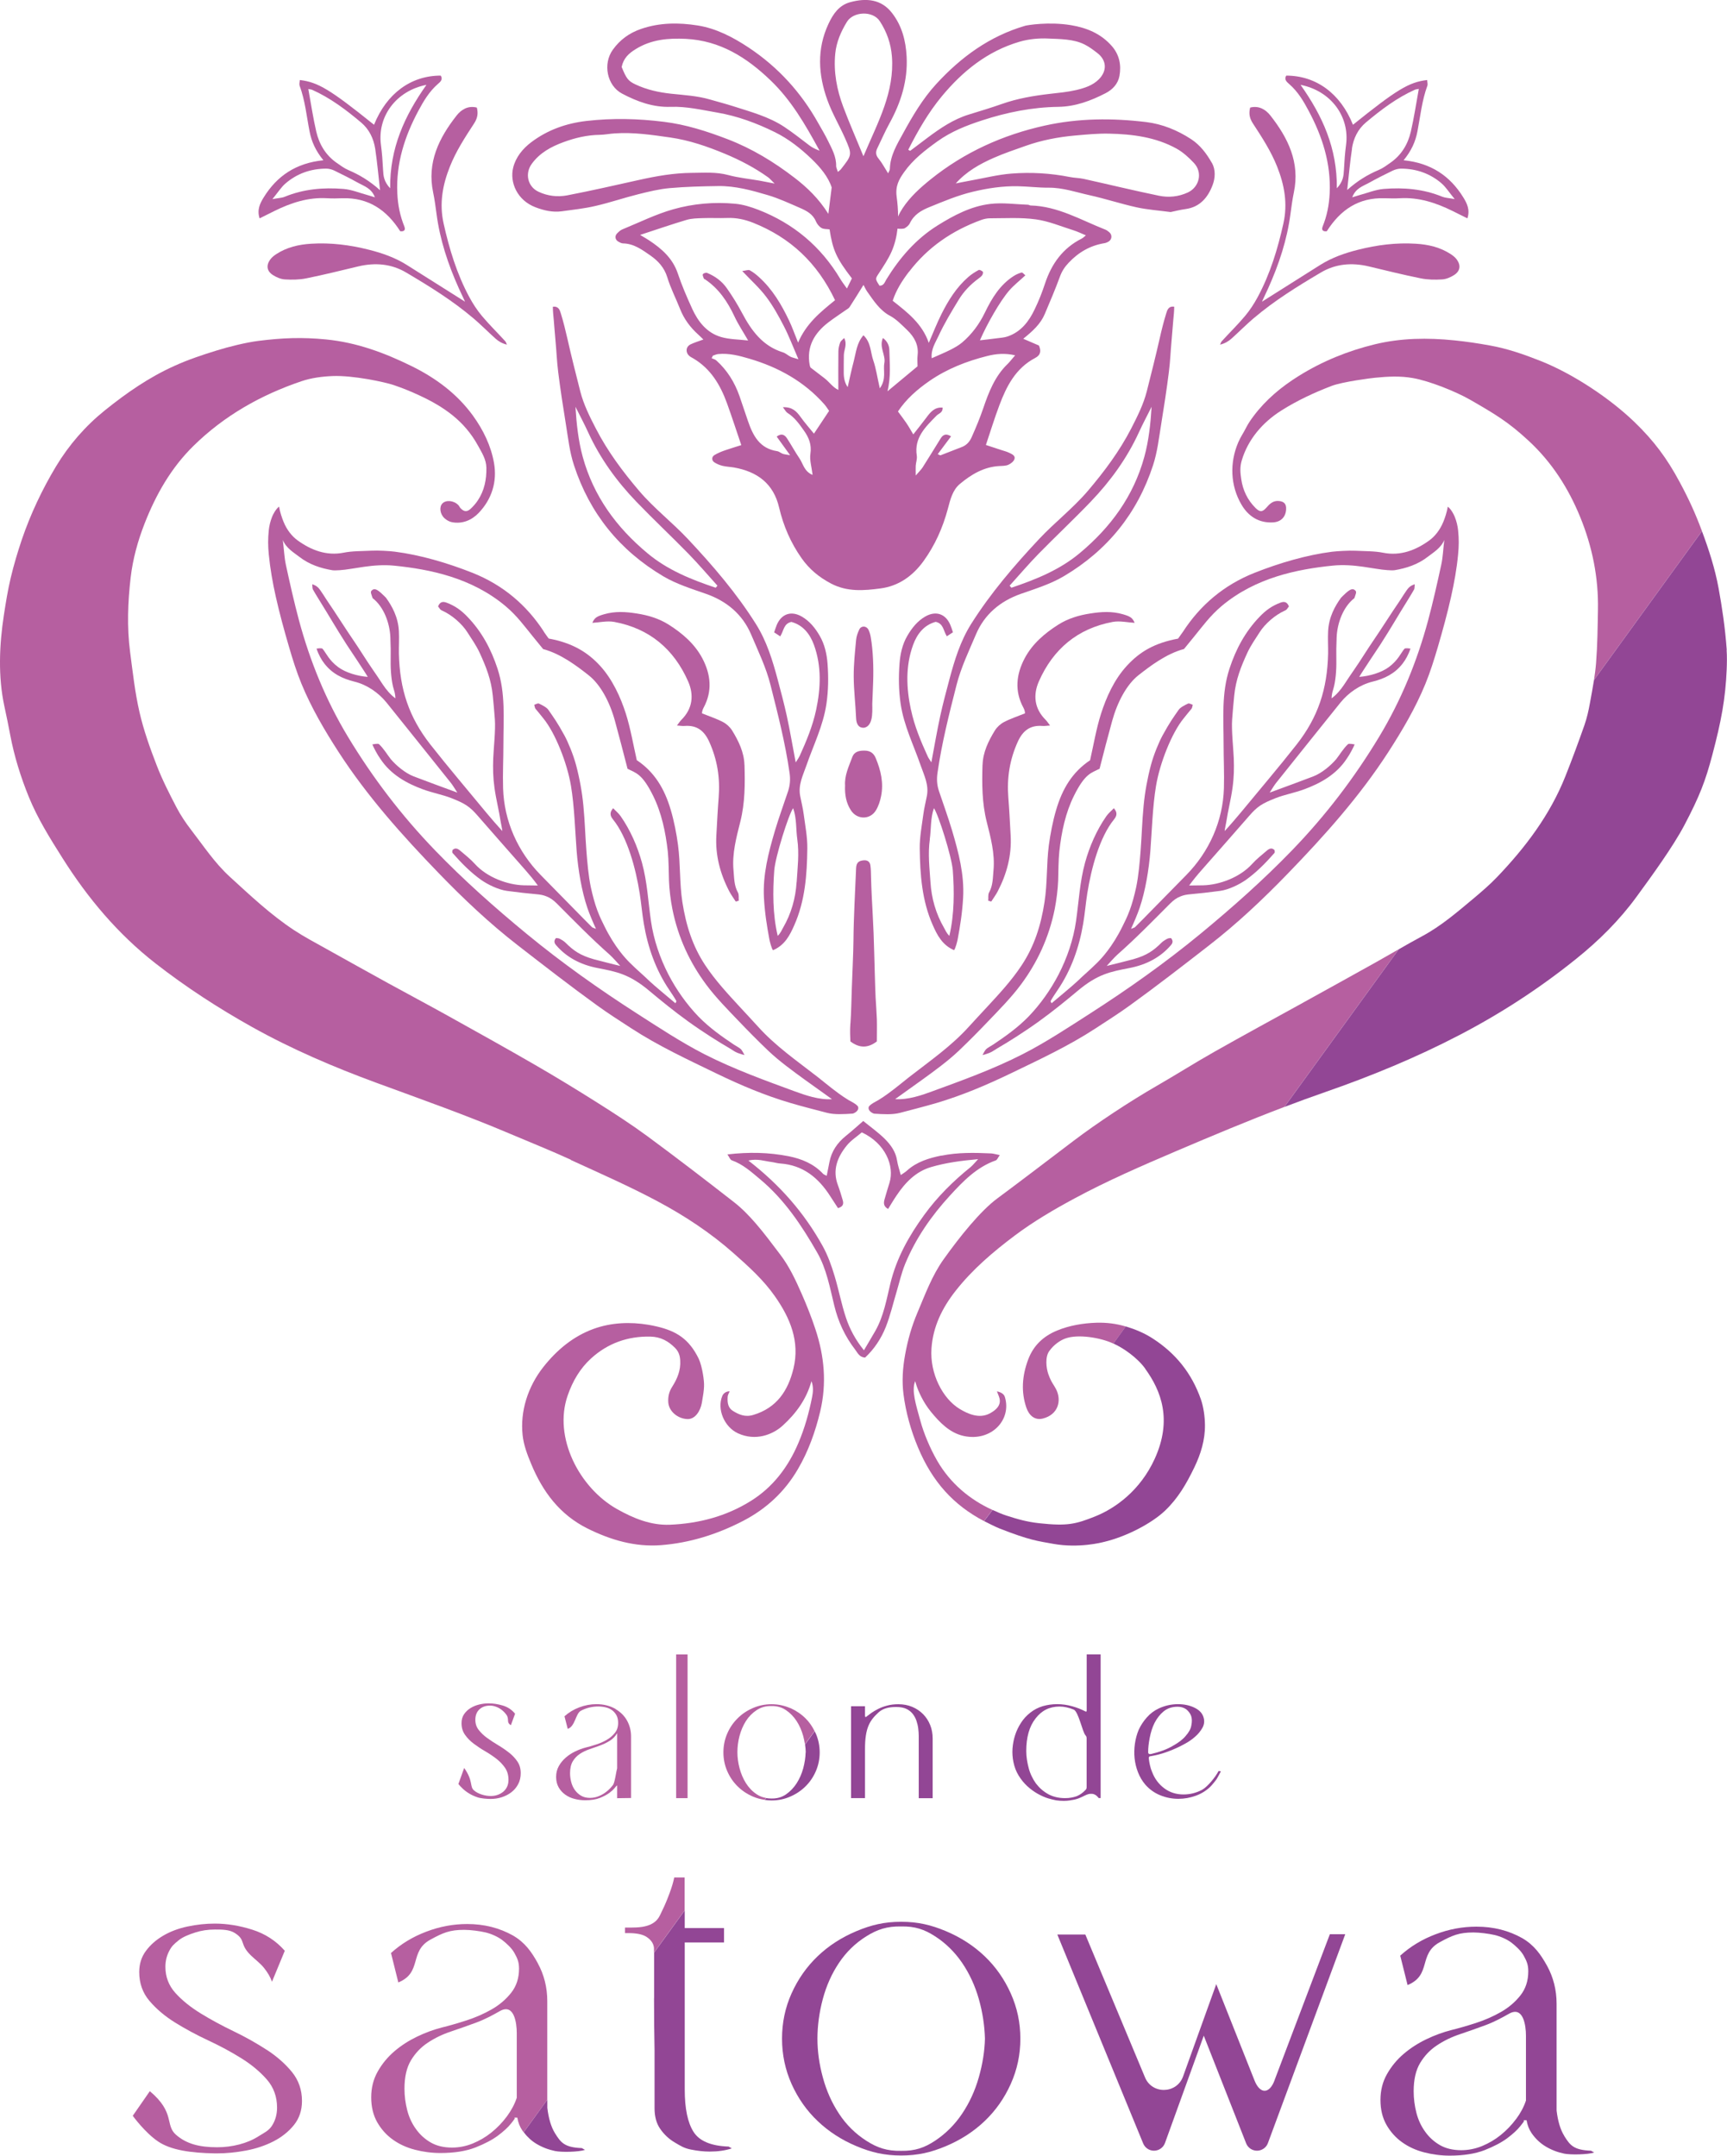 <svg width="141" height="176" viewBox="0 0 141 176" fill="none" xmlns="http://www.w3.org/2000/svg">
<g clip-path="url(#clip0_284_1598)">
<path d="M21.77 167.354C20.939 166.813 20.043 166.308 19.079 165.844C18.116 165.38 17.219 164.895 16.389 164.385C15.559 163.875 14.867 163.319 14.323 162.717C13.775 162.11 13.504 161.396 13.504 160.58C13.504 160.116 13.606 159.682 13.816 159.284C14.021 158.881 14.211 158.723 14.569 158.427C14.928 158.131 15.456 157.932 15.948 157.774C16.44 157.616 16.968 157.534 17.542 157.534C18.116 157.534 18.72 157.534 19.166 157.815C20.104 158.407 19.52 158.708 20.483 159.646C20.832 159.983 21.242 160.279 21.549 160.661C21.857 161.044 22.077 161.421 22.205 161.799L23.251 159.269C22.528 158.447 21.642 157.876 20.591 157.545C19.54 157.213 18.526 157.05 17.537 157.05C16.794 157.05 16.05 157.131 15.302 157.29C14.559 157.448 13.898 157.698 13.319 158.039C12.74 158.381 12.268 158.794 11.91 159.284C11.546 159.774 11.367 160.35 11.367 161.008C11.367 161.916 11.643 162.702 12.202 163.36C12.76 164.018 13.452 164.604 14.288 165.125C15.118 165.64 16.02 166.13 16.993 166.584C17.967 167.038 18.869 167.522 19.699 168.042C20.529 168.558 21.226 169.139 21.785 169.777C22.344 170.42 22.62 171.185 22.62 172.077C22.62 172.628 22.482 173.118 22.21 173.546C21.934 173.975 21.57 174.123 21.108 174.414C20.647 174.709 20.125 174.929 19.535 175.082C18.946 175.235 18.341 175.311 17.731 175.311C16.286 175.311 15.22 175.036 14.375 174.296C13.447 173.49 14.334 172.501 12.233 170.731L10.839 172.741C10.839 172.741 11.818 174.102 12.904 174.837C13.939 175.541 15.564 175.776 17.532 175.811H17.726C18.469 175.811 19.253 175.735 20.073 175.582C20.893 175.429 21.642 175.179 22.323 174.832C23 174.485 23.558 174.041 23.999 173.495C24.434 172.955 24.655 172.297 24.655 171.532C24.655 170.624 24.378 169.833 23.835 169.165C23.287 168.496 22.6 167.889 21.77 167.349V167.354Z" fill="#B65FA0"/>
<path d="M55.049 153.28C54.972 153.658 54.849 154.081 54.67 154.555C54.496 155.03 54.301 155.514 54.065 155.989C53.876 156.366 53.773 156.744 53.281 157.034C52.789 157.325 52.159 157.376 51.477 157.376H51.026V157.825H51.293C51.923 157.825 52.395 157.912 52.707 158.09C53.02 158.264 53.394 158.605 53.394 159.105V159.422L55.895 155.973V153.285H55.049V153.28Z" fill="#B65FA0"/>
<path d="M64.514 139.456C64.033 139.247 63.525 139.14 62.987 139.14C62.449 139.14 61.937 139.247 61.46 139.456C60.978 139.666 60.563 139.946 60.21 140.303C59.856 140.655 59.574 141.068 59.369 141.548C59.164 142.027 59.062 142.532 59.062 143.068C59.062 143.604 59.164 144.114 59.369 144.588C59.574 145.068 59.856 145.481 60.21 145.833C60.563 146.185 60.978 146.465 61.46 146.674C61.773 146.812 62.101 146.899 62.439 146.945L62.547 146.792C62.27 146.746 62.008 146.649 61.778 146.491C61.424 146.256 61.132 145.95 60.901 145.583C60.671 145.215 60.497 144.807 60.379 144.358C60.261 143.915 60.205 143.476 60.205 143.058C60.205 142.619 60.261 142.175 60.379 141.726C60.497 141.283 60.671 140.874 60.901 140.512C61.132 140.15 61.424 139.854 61.778 139.62C62.131 139.385 62.536 139.278 62.987 139.288C63.433 139.278 63.823 139.39 64.166 139.62C64.509 139.849 64.801 140.15 65.037 140.512C65.273 140.874 65.452 141.283 65.575 141.726C65.637 141.956 65.683 142.185 65.719 142.41L66.503 141.328C66.308 140.941 66.067 140.589 65.765 140.293C65.411 139.941 64.991 139.66 64.514 139.446V139.456Z" fill="#B65FA0"/>
<path d="M41.546 143.083C41.274 142.869 40.977 142.665 40.659 142.476C40.341 142.288 40.049 142.094 39.773 141.895C39.496 141.696 39.27 141.477 39.086 141.242C38.901 141.007 38.809 140.732 38.809 140.416C38.809 140.048 38.922 139.763 39.142 139.559C39.362 139.354 39.655 139.252 40.013 139.252C40.182 139.252 40.352 139.288 40.526 139.355C40.7 139.421 40.859 139.518 41.008 139.64C41.156 139.763 41.361 139.972 41.428 140.155C41.541 140.482 41.366 140.63 41.71 140.854L42.053 139.916C41.786 139.589 41.453 139.365 41.049 139.247C40.644 139.125 40.254 139.069 39.885 139.069C39.644 139.069 39.393 139.099 39.132 139.161C38.876 139.222 38.635 139.319 38.42 139.451C38.204 139.584 38.025 139.752 37.887 139.956C37.748 140.16 37.682 140.405 37.682 140.686C37.682 141.053 37.774 141.369 37.969 141.64C38.158 141.91 38.394 142.15 38.681 142.364C38.968 142.578 39.27 142.782 39.598 142.971C39.926 143.16 40.229 143.364 40.516 143.583C40.803 143.803 41.038 144.053 41.228 144.323C41.417 144.598 41.515 144.925 41.515 145.312C41.515 145.721 41.371 146.042 41.09 146.282C40.803 146.516 40.459 146.634 40.059 146.634C39.629 146.634 39.024 146.476 38.681 146.159C38.338 145.843 38.645 145.399 37.897 144.343L37.425 145.654C37.507 145.761 37.625 145.884 37.774 146.027C37.922 146.169 38.097 146.302 38.307 146.43C38.512 146.557 38.742 146.659 39.004 146.746C39.265 146.833 39.762 146.873 40.065 146.873C40.367 146.873 40.685 146.827 40.972 146.731C41.264 146.634 41.525 146.501 41.756 146.322C41.986 146.144 42.171 145.925 42.309 145.659C42.448 145.399 42.514 145.098 42.514 144.762C42.514 144.394 42.422 144.078 42.237 143.808C42.053 143.537 41.822 143.298 41.551 143.083H41.546Z" fill="#B65FA0"/>
<path d="M50.263 139.528C49.796 139.263 49.279 139.135 48.695 139.135C48.218 139.135 47.752 139.222 47.295 139.395C46.834 139.569 46.435 139.813 46.086 140.125L46.353 141.155C46.973 140.936 46.988 139.9 47.429 139.671C47.87 139.441 48.341 139.324 48.838 139.324C49.048 139.324 49.253 139.349 49.453 139.395C49.653 139.441 49.827 139.523 49.976 139.63C50.124 139.742 50.242 139.88 50.334 140.048C50.422 140.216 50.468 140.42 50.468 140.66C50.468 140.987 50.381 141.262 50.196 141.487C50.017 141.711 49.796 141.9 49.53 142.053C49.269 142.206 48.976 142.333 48.669 142.43C48.356 142.532 48.075 142.614 47.823 142.675C47.536 142.747 47.255 142.854 46.968 142.991C46.681 143.129 46.424 143.297 46.194 143.496C45.963 143.695 45.773 143.925 45.625 144.19C45.476 144.455 45.404 144.746 45.404 145.073C45.404 145.399 45.471 145.68 45.609 145.924C45.748 146.169 45.927 146.363 46.148 146.521C46.368 146.679 46.619 146.797 46.906 146.868C47.193 146.945 47.48 146.98 47.777 146.98C48.254 146.98 48.648 146.919 48.971 146.792C49.294 146.664 49.55 146.526 49.745 146.384C49.94 146.236 50.089 146.098 50.186 145.975C50.283 145.853 50.35 145.782 50.386 145.771V146.812L51.523 146.797V141.782C51.523 141.313 51.416 140.88 51.2 140.487C50.985 140.094 50.668 139.778 50.258 139.538L50.263 139.528ZM50.391 144.348C50.319 144.568 50.201 145.521 50.053 145.726C49.899 145.93 49.725 146.113 49.53 146.266C49.335 146.424 49.12 146.552 48.889 146.644C48.659 146.741 48.418 146.787 48.177 146.787C47.89 146.787 47.649 146.73 47.449 146.613C47.249 146.496 47.08 146.343 46.942 146.154C46.804 145.965 46.706 145.751 46.64 145.511C46.578 145.272 46.542 145.022 46.542 144.772C46.542 144.374 46.614 144.052 46.763 143.802C46.911 143.558 47.101 143.354 47.342 143.195C47.577 143.037 47.849 142.91 48.141 142.808C48.438 142.706 48.725 142.609 49.012 142.502C49.299 142.395 49.561 142.267 49.801 142.114C50.047 141.961 50.237 141.757 50.386 141.507V144.343L50.391 144.348Z" fill="#B65FA0"/>
<path d="M56.136 135.075H55.203V146.807H56.136V135.075Z" fill="#B65FA0"/>
<path d="M43.913 160.289C43.396 159.355 42.863 158.595 41.884 158.024C40.777 157.402 39.532 157.085 38.148 157.085C37.015 157.085 35.903 157.289 34.807 157.708C33.71 158.121 32.752 158.702 31.922 159.452L32.521 161.855C34.499 161.039 33.382 159.33 35.13 158.366C36.175 157.794 36.718 157.56 37.902 157.56C38.404 157.56 39.157 157.657 39.634 157.769C40.111 157.881 40.628 158.116 40.982 158.376C41.336 158.641 41.797 159.065 42.007 159.463C42.222 159.86 42.376 160.151 42.376 160.728C42.376 161.503 42.161 162.161 41.735 162.697C41.31 163.237 40.782 163.686 40.152 164.048C39.521 164.41 38.835 164.711 38.097 164.951C37.354 165.191 36.682 165.385 36.078 165.533C35.401 165.706 34.72 165.956 34.043 166.283C33.367 166.609 32.747 167.007 32.193 167.481C31.64 167.956 31.189 168.507 30.835 169.134C30.482 169.761 30.307 170.46 30.307 171.236C30.307 172.011 30.471 172.689 30.794 173.261C31.122 173.837 31.547 174.312 32.075 174.689C32.603 175.066 33.208 175.342 33.884 175.515C34.561 175.689 35.253 175.781 35.96 175.781C37.092 175.781 38.04 175.628 38.809 175.332C39.573 175.031 40.193 174.704 40.659 174.357C41.125 174.005 41.479 173.684 41.715 173.383C41.95 173.082 42.109 172.919 41.971 172.893H42.237C42.304 173.296 42.443 173.643 42.647 173.944C42.683 173.995 42.719 174.036 42.755 174.087L43.621 172.893L44.682 171.429V163.38C44.682 162.258 44.421 161.227 43.908 160.289H43.913ZM42.186 171.282C42.012 171.807 41.74 172.312 41.377 172.802C41.013 173.291 40.598 173.72 40.131 174.097C39.665 174.475 39.157 174.771 38.604 175C38.051 175.225 37.482 175.337 36.908 175.337C36.231 175.337 35.652 175.199 35.171 174.924C34.694 174.648 34.289 174.286 33.966 173.832C33.638 173.383 33.397 172.868 33.249 172.292C33.1 171.715 33.023 171.129 33.023 170.527C33.023 169.573 33.198 168.808 33.551 168.216C33.905 167.629 34.361 167.145 34.93 166.772C35.493 166.395 36.129 166.089 36.836 165.854C37.538 165.614 38.235 165.375 38.912 165.12C39.588 164.87 40.203 164.538 40.797 164.201C41.986 163.518 42.191 165.186 42.191 165.982V171.282H42.186Z" fill="#B65FA0"/>
<path d="M53.399 163.135C53.399 164.625 53.414 166.048 53.44 167.4V172.133C53.44 172.807 53.594 173.373 53.911 173.822C54.224 174.271 54.614 174.638 55.08 174.913C55.546 175.189 55.838 175.383 56.392 175.495C56.945 175.607 57.463 175.663 57.939 175.663C58.616 175.663 59.221 175.577 59.748 175.403L59.487 175.255C58.052 175.204 57.099 174.806 56.622 174.051C56.146 173.302 55.905 172.149 55.905 170.598V158.59H59.113V157.417H55.905V155.973L53.404 159.422V163.14L53.399 163.135Z" fill="#924695"/>
<path d="M104.067 169.828C103.651 170.97 102.878 170.996 102.427 169.864L99.301 161.993L96.59 169.532C96.072 170.97 94.038 171.006 93.474 169.583L88.611 157.943H86.325L93.33 174.99C93.474 175.352 93.822 175.592 94.217 175.592C94.617 175.592 94.975 175.342 95.114 174.965L98.281 166.201L101.74 174.99C101.883 175.352 102.232 175.592 102.627 175.592C103.021 175.592 103.39 175.342 103.523 174.959L109.832 157.917H108.576L104.061 169.833L104.067 169.828Z" fill="#924695"/>
<path d="M80.396 159.718C79.499 158.861 78.443 158.177 77.229 157.667C76.014 157.157 74.938 156.902 73.575 156.902C72.212 156.902 71.135 157.157 69.921 157.667C68.706 158.177 67.646 158.861 66.754 159.718C65.857 160.575 65.15 161.585 64.627 162.748C64.104 163.911 63.848 165.14 63.848 166.446C63.848 167.752 64.11 168.981 64.627 170.144C65.15 171.307 65.857 172.317 66.754 173.169C67.651 174.026 68.706 174.709 69.921 175.22C71.135 175.73 72.212 175.985 73.575 175.985C74.938 175.985 76.014 175.73 77.229 175.22C78.443 174.709 79.499 174.026 80.396 173.169C81.293 172.312 82 171.307 82.522 170.144C83.045 168.981 83.307 167.752 83.307 166.446C83.307 165.14 83.045 163.911 82.522 162.748C82 161.585 81.293 160.575 80.396 159.718ZM79.914 169.603C79.606 170.69 79.15 171.679 78.551 172.572C77.951 173.465 77.213 174.199 76.347 174.776C75.476 175.352 74.697 175.623 73.575 175.602C72.427 175.628 71.617 175.352 70.725 174.776C69.829 174.199 69.086 173.465 68.501 172.572C67.912 171.679 67.471 170.69 67.179 169.603C66.882 168.517 66.739 167.466 66.739 166.441C66.739 165.415 66.887 164.288 67.179 163.202C67.471 162.115 67.912 161.131 68.501 160.253C69.091 159.371 69.829 158.652 70.725 158.09C71.622 157.529 72.427 157.259 73.575 157.284C74.697 157.259 75.476 157.524 76.347 158.09C77.219 158.652 77.951 159.376 78.551 160.253C79.15 161.136 79.606 162.12 79.914 163.202C80.222 164.288 80.385 165.37 80.416 166.441C80.391 167.466 80.222 168.517 79.914 169.603Z" fill="#924695"/>
<path d="M65.775 143.068C65.765 143.486 65.698 143.925 65.58 144.369C65.457 144.818 65.278 145.226 65.042 145.593C64.806 145.96 64.514 146.261 64.171 146.501C63.828 146.736 63.433 146.848 62.992 146.838C62.839 146.838 62.695 146.827 62.552 146.802L62.444 146.955C62.623 146.98 62.808 146.996 62.998 146.996C63.536 146.996 64.048 146.889 64.525 146.679C65.006 146.47 65.421 146.19 65.775 145.838C66.129 145.486 66.41 145.073 66.615 144.593C66.82 144.114 66.923 143.609 66.923 143.073C66.923 142.537 66.82 142.032 66.615 141.553C66.585 141.481 66.549 141.415 66.513 141.344L65.729 142.425C65.76 142.639 65.78 142.859 65.785 143.073L65.775 143.068Z" fill="#924695"/>
<path d="M69.485 139.293V146.807H70.623V142.843C70.613 141.053 71.023 140.456 71.715 139.819C72.109 139.451 72.642 139.365 73.17 139.365C73.518 139.365 73.811 139.421 74.041 139.538C74.241 139.645 74.405 139.778 74.533 139.946C74.661 140.114 74.759 140.298 74.825 140.497C74.892 140.696 74.943 140.905 74.969 141.119C74.994 141.334 75.01 141.543 75.01 141.742V146.812H76.147V141.946C76.147 141.548 76.081 141.175 75.942 140.834C75.804 140.492 75.609 140.196 75.363 139.946C75.112 139.696 74.82 139.497 74.477 139.354C74.133 139.212 73.759 139.14 73.344 139.14C73.006 139.14 72.704 139.176 72.427 139.252C72.15 139.324 71.909 139.416 71.699 139.523C71.489 139.63 71.305 139.737 71.151 139.844C70.997 139.956 70.874 140.048 70.782 140.12C70.674 140.227 70.623 140.206 70.623 140.058V139.303H69.485V139.293Z" fill="#924695"/>
<path d="M87.406 146.98C87.647 146.95 87.873 146.899 88.073 146.822C88.154 146.792 88.242 146.751 88.334 146.71C88.426 146.669 88.508 146.623 88.595 146.583C88.682 146.542 88.764 146.506 88.856 146.481C88.944 146.455 89.036 146.445 89.133 146.455C89.231 146.455 89.318 146.481 89.405 146.526C89.487 146.572 89.564 146.634 89.625 146.71L89.671 146.756L89.702 146.802H89.861V135.07H88.723V139.65C88.723 139.747 88.682 139.768 88.595 139.717C88.267 139.548 87.919 139.411 87.55 139.309C87.14 139.191 86.719 139.135 86.299 139.135C85.9 139.135 85.51 139.191 85.136 139.298C84.762 139.411 84.424 139.584 84.116 139.829C83.819 140.058 83.568 140.334 83.363 140.65C83.158 140.966 82.994 141.303 82.881 141.655C82.763 142.012 82.697 142.374 82.666 142.752C82.64 143.124 82.666 143.491 82.738 143.848C82.82 144.267 82.968 144.644 83.173 144.976C83.378 145.307 83.614 145.593 83.875 145.833C84.137 146.072 84.424 146.282 84.721 146.45C85.023 146.618 85.31 146.746 85.582 146.827C85.7 146.858 85.807 146.889 85.905 146.914C86.007 146.94 86.115 146.965 86.228 146.986C86.438 147.016 86.648 147.031 86.863 147.031C87.032 147.031 87.212 147.016 87.401 146.986L87.406 146.98ZM85.572 146.475C85.192 146.266 84.859 145.976 84.577 145.608C84.449 145.43 84.337 145.241 84.239 145.032C84.137 144.828 84.055 144.608 83.993 144.379C83.932 144.149 83.88 143.915 83.845 143.68C83.809 143.445 83.788 143.206 83.788 142.966C83.788 141.834 84.039 140.946 84.547 140.303C85.044 139.65 85.695 139.329 86.509 139.329C86.878 139.329 87.263 139.416 87.662 139.579C88.052 139.737 88.375 141.41 88.626 141.68C88.687 141.742 88.718 141.828 88.718 141.93V145.909C88.718 146.016 88.682 146.098 88.605 146.159C88.395 146.379 88.165 146.542 87.909 146.649C87.76 146.7 87.611 146.741 87.457 146.766C87.304 146.792 87.14 146.807 86.96 146.807C86.433 146.807 85.971 146.695 85.567 146.475H85.572Z" fill="#924695"/>
<path d="M93.915 143.389C94.391 143.303 94.806 143.201 95.165 143.073C95.524 142.945 95.826 142.828 96.067 142.711C96.257 142.629 96.492 142.507 96.779 142.349C97.066 142.191 97.333 142.007 97.579 141.788C97.825 141.573 98.025 141.328 98.173 141.063C98.322 140.793 98.353 140.512 98.265 140.222C98.173 139.885 97.927 139.62 97.533 139.426C97.138 139.232 96.687 139.135 96.18 139.135C95.631 139.135 95.109 139.252 94.612 139.482C94.232 139.66 93.904 139.905 93.633 140.216C93.356 140.528 93.136 140.864 92.966 141.232C92.818 141.589 92.715 141.966 92.659 142.364C92.603 142.762 92.592 143.16 92.633 143.552C92.674 143.945 92.767 144.328 92.91 144.695C93.054 145.062 93.248 145.399 93.505 145.7C93.843 146.088 94.248 146.378 94.724 146.572C95.196 146.766 95.693 146.863 96.21 146.863C96.687 146.863 97.153 146.781 97.609 146.618C98.071 146.455 98.465 146.21 98.803 145.889C98.952 145.741 99.249 145.379 99.342 145.236C99.429 145.093 99.618 144.731 99.68 144.619L99.49 144.588C99.26 145.052 98.614 145.863 98.142 146.128C97.666 146.378 97.164 146.506 96.626 146.506C96.026 146.506 95.498 146.338 95.052 146.001C94.601 145.664 94.273 145.221 94.063 144.675C93.986 144.496 93.93 144.318 93.889 144.129C93.848 143.945 93.812 143.757 93.792 143.552C93.792 143.445 93.833 143.389 93.92 143.379L93.915 143.389ZM93.74 143.042C93.74 142.716 93.781 142.328 93.868 141.879C93.956 141.43 94.084 141.022 94.263 140.665C94.463 140.278 94.714 139.961 95.006 139.722C95.314 139.472 95.693 139.344 96.144 139.344C96.405 139.344 96.641 139.41 96.841 139.548C97.03 139.696 97.169 139.88 97.251 140.099C97.323 140.318 97.328 140.573 97.266 140.869C97.225 141.145 97.071 141.425 96.81 141.721C96.579 142.007 96.226 142.277 95.749 142.542C95.283 142.818 94.694 143.037 93.976 143.206C93.817 143.236 93.74 143.185 93.74 143.047V143.042Z" fill="#924695"/>
<path d="M43.626 172.893L42.76 174.087C43.052 174.47 43.396 174.791 43.806 175.036C44.267 175.311 44.769 175.505 45.312 175.617C45.855 175.73 47.244 175.699 47.762 175.526L47.501 175.378C46.086 175.327 45.789 174.929 45.317 174.174C45 173.664 44.79 172.97 44.687 172.093V171.429L44.205 172.093L43.626 172.893Z" fill="#924695"/>
<path d="M127.717 174.388C127.399 173.878 127.189 173.184 127.087 172.307V163.594C127.087 162.472 126.825 161.442 126.313 160.503C125.795 159.57 125.262 158.81 124.283 158.238C123.176 157.616 121.931 157.3 120.547 157.3C119.415 157.3 118.303 157.504 117.206 157.922C116.11 158.335 115.151 158.917 114.321 159.667L114.921 162.069C116.899 161.253 115.782 159.544 117.529 158.58C118.574 158.009 119.118 157.774 120.301 157.774C120.804 157.774 121.557 157.871 122.034 157.983C122.51 158.096 123.028 158.33 123.381 158.59C123.735 158.856 124.196 159.279 124.406 159.677C124.622 160.075 124.775 160.366 124.775 160.942C124.775 161.717 124.56 162.375 124.135 162.911C123.709 163.452 123.182 163.901 122.551 164.263C121.921 164.625 121.234 164.926 120.496 165.166C119.753 165.405 119.082 165.599 118.477 165.747C117.801 165.921 117.119 166.17 116.443 166.497C115.766 166.823 115.146 167.221 114.593 167.696C114.039 168.17 113.588 168.721 113.235 169.348C112.881 169.976 112.707 170.675 112.707 171.45C112.707 172.225 112.871 172.904 113.194 173.475C113.522 174.052 113.947 174.526 114.475 174.903C115.003 175.281 115.607 175.556 116.284 175.73C116.96 175.903 117.652 175.995 118.359 175.995C119.492 175.995 120.44 175.842 121.209 175.546C121.972 175.245 122.592 174.919 123.059 174.572C123.525 174.22 123.878 173.898 124.114 173.598C124.35 173.297 124.509 173.133 124.37 173.108H124.637C124.704 173.511 124.842 173.858 125.047 174.159C125.36 174.608 125.739 174.975 126.2 175.25C126.661 175.526 127.163 175.72 127.707 175.832C128.25 175.944 129.639 175.913 130.156 175.74L129.895 175.592C128.48 175.541 128.183 175.143 127.712 174.388H127.717ZM123.771 173.016C123.407 173.506 122.992 173.934 122.526 174.312C122.059 174.689 121.552 174.985 120.998 175.215C120.445 175.439 119.876 175.551 119.302 175.551C118.626 175.551 118.047 175.413 117.565 175.138C117.088 174.863 116.683 174.5 116.361 174.046C116.033 173.598 115.792 173.082 115.643 172.506C115.495 171.929 115.418 171.343 115.418 170.741C115.418 169.787 115.592 169.022 115.946 168.43C116.299 167.844 116.755 167.359 117.324 166.987C117.888 166.609 118.523 166.303 119.23 166.068C119.933 165.829 120.629 165.589 121.306 165.334C121.982 165.084 122.597 164.752 123.192 164.416C124.381 163.732 124.586 165.4 124.586 166.196V171.496C124.411 172.021 124.14 172.526 123.776 173.016H123.771Z" fill="#924695"/>
<path d="M46.614 94.71C48.976 95.792 51.364 96.843 53.655 98.062C55.884 99.25 57.996 100.638 59.902 102.326C61.127 103.408 62.331 104.494 63.269 105.836C64.514 107.611 65.319 109.529 64.781 111.738C64.345 113.528 63.428 114.946 61.496 115.522C60.83 115.721 60.322 115.492 59.846 115.196C59.472 114.966 59.369 114.589 59.41 114.028C59.42 113.875 59.518 113.737 59.574 113.594C59.272 113.584 59.051 113.778 58.975 113.962C58.513 115.063 59.144 116.512 60.251 117.022C61.68 117.675 63.08 117.145 63.91 116.385C65.001 115.39 65.842 114.237 66.252 112.763C66.416 113.196 66.39 113.625 66.303 114.064C66.047 115.354 65.698 116.609 65.181 117.818C64.35 119.772 63.115 121.414 61.296 122.547C59.287 123.801 57.048 124.388 54.696 124.485C53.127 124.546 51.713 123.96 50.365 123.2C47.295 121.465 45.158 117.349 46.347 113.936C46.752 112.763 47.357 111.727 48.259 110.906C49.617 109.672 51.242 109.085 53.107 109.126C53.947 109.146 54.562 109.493 55.116 110.049C55.398 110.335 55.516 110.666 55.536 111.074C55.587 111.88 55.29 112.579 54.88 113.222C54.614 113.635 54.532 114.043 54.562 114.497C54.614 115.237 55.346 115.839 56.136 115.859C56.756 115.874 57.186 115.201 57.304 114.528C57.519 113.288 57.529 113.043 57.391 112.186C57.314 111.717 57.186 111.227 57.043 110.926C56.243 109.284 55.182 108.667 53.624 108.299C53.389 108.243 53.148 108.197 52.912 108.157C51.467 107.917 49.909 107.968 48.454 108.498C46.768 109.116 45.446 110.238 44.364 111.605C43.093 113.217 42.458 115.227 42.668 117.17C42.755 117.986 43.057 118.777 43.375 119.537C44.313 121.792 45.697 123.664 47.972 124.796C49.873 125.74 51.862 126.316 53.968 126.153C56.33 125.969 58.565 125.265 60.686 124.164C62.587 123.174 64.079 121.776 65.145 119.945C66.001 118.481 66.564 116.905 66.964 115.242C67.512 112.936 67.302 110.722 66.575 108.524C66.252 107.545 65.872 106.586 65.457 105.642C64.96 104.509 64.438 103.387 63.679 102.398C63.028 101.546 62.398 100.684 61.696 99.878C61.153 99.25 60.563 98.643 59.907 98.133C57.571 96.312 55.218 94.506 52.83 92.746C51.523 91.787 50.16 90.905 48.787 90.038C47.116 88.982 45.43 87.952 43.718 86.962C41.356 85.595 38.968 84.269 36.585 82.942C34.955 82.034 33.31 81.162 31.675 80.264C29.984 79.331 28.293 78.392 26.607 77.449C25.731 76.959 24.839 76.49 24.004 75.939C22.092 74.679 20.432 73.108 18.751 71.572C17.516 70.44 16.604 69.047 15.594 67.741C15.154 67.17 14.749 66.563 14.416 65.93C13.826 64.798 13.242 63.656 12.786 62.467C12.238 61.054 11.725 59.61 11.387 58.136C11.018 56.529 10.839 54.882 10.623 53.244C10.357 51.209 10.434 49.163 10.669 47.138C10.844 45.639 11.249 44.17 11.802 42.752C12.73 40.38 13.965 38.202 15.799 36.401C18.31 33.937 21.303 32.243 24.624 31.121C25.403 30.856 26.29 30.739 27.14 30.703C28.826 30.632 31.435 31.198 32.142 31.438C32.931 31.708 33.505 31.942 34.253 32.289C36.262 33.223 37.922 34.371 39.024 36.38C39.337 36.952 39.701 37.508 39.711 38.196C39.726 39.15 39.547 40.053 39.009 40.859C38.84 41.114 38.63 41.354 38.404 41.558C38.117 41.813 37.871 41.777 37.6 41.492C37.528 41.415 37.492 41.308 37.42 41.237C37.046 40.854 36.411 40.798 36.114 41.109C35.852 41.385 35.914 41.966 36.288 42.308C36.452 42.461 36.682 42.593 36.898 42.634C37.758 42.797 38.522 42.461 39.075 41.884C40.162 40.752 40.603 39.313 40.331 37.788C40.085 36.396 39.46 35.11 38.625 33.952C37.318 32.142 35.55 30.846 33.587 29.882C31.383 28.8 29.118 27.959 26.628 27.714C24.67 27.52 23.035 27.586 21.098 27.831C20.084 27.959 18.669 28.311 17.685 28.617C16.501 28.984 15.395 29.351 14.267 29.861C12.171 30.8 10.352 32.065 8.574 33.493C6.975 34.779 5.637 36.314 4.576 38.074C3.449 39.946 2.491 41.976 1.788 44.037C1.445 45.052 1.122 46.133 0.876 47.174C0.63 48.215 0.482 49.153 0.318 50.209C-0.056 52.653 -0.169 55.229 0.359 57.672C0.528 58.447 0.697 59.274 0.835 60.008C1.163 61.748 1.686 63.426 2.352 65.063C3.075 66.838 4.084 68.445 5.099 70.052C7.164 73.327 9.624 76.26 12.699 78.657C15.195 80.601 17.844 82.32 20.601 83.861C23.845 85.671 27.263 87.13 30.748 88.411C34.397 89.752 38.056 91.043 41.633 92.563C43.293 93.267 44.969 93.935 46.604 94.685L46.614 94.71Z" fill="#B65FA0"/>
<path d="M106.419 81.846C104 83.182 101.571 84.498 99.167 85.86C97.569 86.763 96.016 87.748 94.422 88.666C92.264 89.91 89.569 91.685 87.627 93.16C85.413 94.843 82.656 96.939 81.441 97.832C80.063 98.847 78.387 100.928 77.044 102.811C76.096 104.137 75.538 105.672 74.907 107.162C74.436 108.274 74.123 109.355 73.893 110.625C73.698 111.707 73.631 112.773 73.764 113.819C73.954 115.313 74.364 116.777 74.953 118.185C76.122 120.97 77.828 122.868 80.339 124.189L81.026 123.276C79.207 122.455 77.582 121.113 76.511 119.251C75.922 118.226 75.42 117.017 75.143 116.002C74.779 114.671 74.405 113.548 74.718 112.763C74.769 112.946 74.779 112.967 74.815 113.084C74.984 113.599 75.363 114.477 76.004 115.262C76.711 116.129 77.546 116.997 78.694 117.241C80.939 117.721 82.615 115.915 82.041 114.053C81.964 113.798 81.703 113.661 81.395 113.594C81.395 113.594 81.467 113.793 81.503 113.875C81.646 114.217 81.887 114.824 80.806 115.4C79.94 115.859 79.002 115.426 78.346 115.028C76.967 114.191 75.906 112.156 76.05 110.09C76.173 108.305 76.931 106.774 78.018 105.392C79.396 103.637 81.093 102.194 82.861 100.867C84.378 99.73 86.038 98.755 87.714 97.853C90.399 96.404 93.197 95.19 96.005 93.991C98.942 92.741 101.878 91.507 104.861 90.374L114.193 77.505C113.593 77.846 112.994 78.193 112.394 78.53C110.406 79.642 108.407 80.744 106.414 81.846H106.419Z" fill="#B65FA0"/>
<path d="M133.441 34.452C131.489 32.57 128.501 30.55 125.775 29.468C124.427 28.933 123.059 28.458 121.624 28.203C120.67 28.03 119.717 27.887 118.754 27.79C116.566 27.566 114.393 27.591 112.245 28.111C110.042 28.647 107.971 29.489 106.045 30.688C104.62 31.575 103.354 32.626 102.345 33.973C102.119 34.273 101.899 34.595 101.73 34.932C101.499 35.391 101.304 35.636 101.099 36.11C100.382 37.773 100.448 39.66 101.366 41.211C101.919 42.15 102.78 42.721 103.949 42.649C104.579 42.609 104.968 42.211 105.004 41.593C105.03 41.15 104.851 40.951 104.425 40.905C103.944 40.859 103.667 41.129 103.38 41.461C103.062 41.818 102.857 41.818 102.514 41.481C101.853 40.828 101.468 40.017 101.34 39.114C101.268 38.609 101.212 38.155 101.386 37.579C101.894 35.88 103.067 34.493 104.62 33.514C105.911 32.697 107.285 32.06 108.704 31.514C109.617 31.162 112.02 30.861 112.256 30.841C113.306 30.738 114.311 30.682 115.351 30.866C116.704 31.101 118.867 31.968 120.045 32.646C122.034 33.794 123.146 34.442 124.827 36.008C126.702 37.747 128.055 39.864 129.013 42.211C130.002 44.629 130.515 47.159 130.464 49.781C130.438 51.234 130.423 52.688 130.31 54.132C130.274 54.596 130.213 55.055 130.141 55.514L138.955 43.358C138.412 41.905 137.884 40.742 137.131 39.349C136.106 37.436 135.04 35.993 133.441 34.452Z" fill="#B65FA0"/>
<path d="M89.507 107.993C88.426 108.029 87.304 108.218 86.315 108.626C85.192 109.09 84.373 109.84 83.937 111.018C83.45 112.329 83.353 113.635 83.799 114.936C84.014 115.553 84.48 115.987 85.151 115.813C86.402 115.492 86.689 114.349 86.228 113.431C86.028 113.033 85.843 112.895 85.597 112.207C85.413 111.697 85.315 110.794 85.664 110.309C86.038 109.784 86.55 109.442 86.955 109.289C87.99 108.896 89.861 109.207 90.901 109.697L91.911 108.299C91.147 108.07 90.348 107.968 89.507 107.993Z" fill="#B65FA0"/>
<path d="M140.979 53.066C140.841 51.189 140.605 49.633 140.313 48.026C140.021 46.419 139.509 44.848 138.955 43.364L130.141 55.52C130.043 56.152 129.92 56.779 129.808 57.407C129.7 58.014 129.562 58.626 129.357 59.213C128.865 60.61 128.352 62.003 127.804 63.38C126.548 66.543 124.534 69.2 122.203 71.633C121.629 72.23 120.993 72.776 120.358 73.312C119.005 74.439 117.678 75.597 116.104 76.439C115.464 76.781 114.828 77.143 114.198 77.505L104.866 90.375C105.968 89.956 107.08 89.548 108.197 89.161C111.938 87.86 115.597 86.355 119.107 84.529C122.5 82.769 125.703 80.688 128.685 78.285C130.535 76.801 132.211 75.138 133.605 73.23C134.809 71.582 136.583 69.154 137.531 67.349C138.766 65.002 139.247 63.737 139.796 61.656C140.534 58.871 140.872 57.05 140.974 54.673C140.995 54.188 141.005 53.545 140.969 53.061L140.979 53.066Z" fill="#924695"/>
<path d="M93.494 111.743C94.801 113.543 95.729 115.92 94.273 119.109C93.095 121.69 91.06 123.143 89.436 123.796C87.811 124.449 87.124 124.607 84.854 124.363C83.855 124.255 83.091 124.036 82.143 123.73C81.774 123.613 81.38 123.429 81.036 123.276L80.35 124.189C80.637 124.337 81.262 124.653 81.569 124.776C84.08 125.765 84.731 125.816 85.997 126.046C88.088 126.423 89.979 125.929 90.112 125.893C91.967 125.464 94.053 124.357 95.124 123.332C96.195 122.307 96.856 121.154 97.507 119.813C98.04 118.711 98.394 117.553 98.378 116.329C98.368 115.645 98.265 114.885 98.045 114.247C97.302 112.13 96.005 110.503 94.12 109.284C93.418 108.83 92.685 108.529 91.911 108.294L90.901 109.692C91.726 110.054 92.864 110.86 93.499 111.738L93.494 111.743Z" fill="#924695"/>
<path d="M98.937 13.293C98.511 12.543 97.989 11.845 97.246 11.36C96.128 10.63 94.904 10.131 93.587 9.967C90.819 9.631 88.052 9.646 85.305 10.253C81.872 11.013 78.746 12.426 75.999 14.63C75.138 15.323 74.313 16.063 73.693 17.002C73.559 17.206 73.421 17.445 73.324 17.68C73.324 17.134 73.278 16.583 73.206 16.053C73.093 15.191 73.39 14.65 73.821 14.048C74.543 13.023 75.532 12.263 76.547 11.533C77.659 10.738 78.904 10.243 80.196 9.825C82.22 9.166 84.28 8.753 86.412 8.723C87.796 8.702 89.056 8.233 90.271 7.606C90.855 7.305 91.281 6.83 91.398 6.198C91.557 5.32 91.398 4.484 90.783 3.77C89.897 2.755 88.749 2.275 87.447 2.056C85.623 1.755 83.87 2.056 83.706 2.102C80.79 2.953 78.448 4.667 76.429 6.871C75.322 8.08 74.497 9.488 73.718 10.911C73.226 11.804 72.678 12.712 72.652 13.793C72.652 13.9 72.57 14.002 72.509 14.15C72.222 13.701 72.017 13.298 71.735 12.957C71.499 12.671 71.474 12.416 71.627 12.105C71.96 11.426 72.258 10.727 72.627 10.059C73.559 8.361 74.123 6.575 74.021 4.622C73.954 3.331 73.641 2.102 72.821 1.051C71.96 -0.056 70.751 -0.184 69.413 0.179C68.496 0.428 68.014 1.148 67.64 1.949C66.677 4.009 66.805 6.106 67.553 8.177C67.938 9.243 68.527 10.233 68.988 11.273C69.593 12.64 69.572 12.645 68.655 13.819C68.614 13.87 68.558 13.91 68.409 14.038C68.337 13.808 68.266 13.681 68.266 13.559C68.286 12.798 67.927 12.161 67.61 11.513C67.369 11.018 67.087 10.549 66.815 10.069C65.411 7.555 63.535 5.484 61.122 3.882C59.836 3.03 58.472 2.321 56.971 2.081C55.434 1.836 53.865 1.836 52.338 2.362C51.375 2.693 50.616 3.249 50.037 4.055C49.197 5.218 49.561 6.993 50.785 7.641C52.02 8.294 53.327 8.774 54.752 8.723C56.053 8.677 57.309 8.978 58.565 9.192C60.199 9.473 61.762 10.049 63.254 10.784C64.381 11.339 65.37 12.12 66.262 12.977C66.969 13.655 67.625 14.441 67.902 15.303C67.809 16.043 67.733 16.675 67.63 17.461C66.846 16.211 65.903 15.308 64.873 14.517C63.197 13.227 61.399 12.13 59.405 11.365C57.719 10.717 56.002 10.166 54.214 9.947C52.113 9.682 49.991 9.631 47.875 9.876C46.219 10.069 44.702 10.61 43.375 11.61C42.678 12.135 42.109 12.834 41.899 13.681C41.597 14.89 42.227 16.354 43.713 16.92C44.374 17.175 45.112 17.354 45.855 17.252C46.783 17.124 47.716 17.027 48.623 16.813C49.801 16.543 50.955 16.145 52.128 15.854C52.968 15.645 53.819 15.436 54.675 15.359C55.987 15.242 57.309 15.211 58.631 15.191C60.03 15.17 61.378 15.543 62.7 15.935C63.592 16.201 64.448 16.599 65.304 16.971C65.842 17.206 66.364 17.471 66.615 18.073C66.703 18.282 66.877 18.501 67.072 18.614C67.256 18.721 67.512 18.695 67.728 18.726C67.999 20.45 68.286 21.077 69.552 22.73C69.444 22.949 69.316 23.21 69.147 23.556C68.911 23.22 68.742 23.006 68.604 22.771C67.025 20.123 64.786 18.246 61.916 17.129C61.306 16.895 60.661 16.691 60.015 16.634C58.308 16.476 56.597 16.624 54.962 17.088C53.537 17.491 52.19 18.165 50.816 18.726C50.662 18.787 50.524 18.915 50.401 19.037C50.17 19.256 50.211 19.573 50.488 19.731C50.606 19.797 50.744 19.873 50.873 19.873C51.759 19.889 52.446 20.404 53.112 20.868C53.727 21.297 54.239 21.848 54.48 22.638C54.747 23.521 55.182 24.357 55.521 25.219C55.843 26.041 56.351 26.724 57.002 27.311C57.14 27.433 57.268 27.566 57.427 27.719C57.027 27.867 56.694 27.964 56.387 28.112C55.997 28.3 55.946 28.754 56.269 29.05C56.366 29.142 56.499 29.198 56.617 29.27C58.032 30.111 58.811 31.432 59.354 32.922C59.759 34.039 60.123 35.171 60.522 36.34C60.092 36.477 59.631 36.615 59.175 36.773C58.882 36.875 58.59 36.998 58.329 37.156C58.088 37.298 58.093 37.605 58.329 37.752C58.529 37.88 58.759 37.977 58.99 38.033C59.292 38.105 59.61 38.115 59.917 38.166C61.824 38.502 63.156 39.477 63.612 41.446C63.961 42.935 64.561 44.323 65.447 45.578C66.077 46.47 66.862 47.123 67.85 47.643C69.178 48.342 70.551 48.22 71.894 48.041C73.344 47.852 74.507 47.041 75.389 45.827C76.337 44.517 76.972 43.088 77.388 41.538C77.582 40.803 77.767 40.017 78.361 39.517C79.294 38.737 80.334 38.11 81.615 38.048C81.856 38.038 82.118 38.038 82.328 37.946C82.528 37.855 82.763 37.676 82.825 37.482C82.922 37.202 82.615 37.074 82.405 36.972C82.189 36.865 81.948 36.809 81.718 36.732C81.293 36.59 80.867 36.452 80.493 36.329C80.867 35.217 81.195 34.146 81.59 33.095C82.179 31.524 82.927 30.06 84.511 29.229C84.993 28.979 85.003 28.622 84.823 28.209C84.403 28.03 84.014 27.862 83.542 27.658C84.311 27.035 84.951 26.459 85.295 25.648C85.725 24.633 86.161 23.613 86.54 22.577C86.699 22.138 86.93 21.791 87.247 21.455C88.052 20.598 89.01 20.042 90.179 19.853C90.281 19.838 90.379 19.792 90.471 19.746C90.778 19.588 90.835 19.2 90.578 18.971C90.476 18.879 90.358 18.792 90.23 18.741C88.242 17.961 86.366 16.833 84.142 16.777C84.075 16.777 84.009 16.721 83.947 16.716C82.912 16.68 81.856 16.527 80.841 16.65C79.273 16.838 77.879 17.578 76.552 18.404C74.779 19.511 73.457 21.047 72.371 22.807C72.232 23.036 72.165 23.332 71.807 23.327C71.433 22.745 71.458 22.766 71.771 22.286C72.145 21.715 72.534 21.134 72.806 20.511C73.062 19.919 73.206 19.297 73.278 18.665C73.436 18.69 73.759 18.695 73.877 18.629C74.159 18.455 74.241 18.313 74.287 18.221C74.625 17.522 75.199 17.185 75.891 16.905C77.044 16.435 78.177 15.956 79.407 15.66C80.636 15.364 81.856 15.181 83.107 15.206C83.937 15.221 84.772 15.329 85.602 15.323C86.771 15.313 87.857 15.696 88.969 15.941C90.25 16.226 91.506 16.64 92.792 16.925C93.669 17.119 94.576 17.18 95.575 17.313C95.918 17.241 96.354 17.129 96.8 17.068C97.978 16.905 98.624 16.109 99.003 15.109C99.219 14.538 99.26 13.854 98.942 13.288L98.937 13.293ZM76.89 7.866C78.597 5.805 80.626 4.173 83.24 3.407C83.993 3.188 84.818 3.107 85.602 3.147C86.555 3.193 87.637 3.178 88.539 3.627C88.939 3.826 89.246 4.065 89.594 4.331C90.363 4.928 90.399 5.785 89.718 6.473C89.21 6.983 88.534 7.192 87.868 7.351C87.165 7.514 86.443 7.58 85.725 7.662C84.388 7.815 83.066 8.039 81.784 8.493C80.903 8.804 80.011 9.07 79.12 9.345C77.844 9.733 76.762 10.472 75.712 11.258C75.245 11.605 74.789 11.962 74.318 12.309C74.297 12.324 74.215 12.258 74.154 12.227C74.933 10.692 75.789 9.197 76.89 7.866ZM66.047 11.845C65.391 11.345 64.735 10.829 64.048 10.37C62.767 9.518 61.286 9.131 59.846 8.667C59.221 8.468 58.585 8.304 57.955 8.121C56.92 7.82 55.849 7.764 54.788 7.651C53.794 7.544 52.81 7.33 51.892 6.897C51.293 6.616 51.144 6.427 50.755 5.468C50.908 4.744 51.339 4.356 51.903 4.009C53.173 3.219 54.567 3.101 55.997 3.173C58.785 3.316 60.958 4.683 62.91 6.56C64.581 8.162 65.713 10.1 66.913 12.304C66.467 12.135 66.262 12.008 66.052 11.85L66.047 11.845ZM62.003 14.747C61.153 14.599 60.286 14.517 59.461 14.293C58.462 14.023 57.463 14.109 56.469 14.114C55.018 14.125 53.589 14.375 52.174 14.691C50.222 15.124 48.269 15.573 46.301 15.951C45.517 16.099 44.713 16.007 43.965 15.655C43.088 15.247 42.837 14.181 43.406 13.39C44.062 12.477 45 11.972 46.02 11.6C46.962 11.253 47.941 11.023 48.956 11.008C49.366 11.003 49.776 10.916 50.186 10.891C51.718 10.784 53.23 11.013 54.731 11.227C56.269 11.447 57.75 11.957 59.185 12.554C60.43 13.074 61.624 13.696 62.726 14.487C62.849 14.574 62.946 14.701 63.243 14.987C62.664 14.874 62.331 14.808 62.003 14.747ZM56.505 25.189C56.074 24.25 55.664 23.296 55.336 22.317C54.921 21.093 54.034 20.312 53.01 19.634C52.82 19.506 52.62 19.394 52.261 19.18C53.63 18.731 54.829 18.318 56.043 17.956C56.469 17.828 56.935 17.823 57.386 17.808C58.047 17.782 58.708 17.823 59.369 17.797C60.112 17.767 60.804 17.915 61.496 18.19C64.525 19.399 66.728 21.46 68.178 24.51C66.964 25.49 65.821 26.423 65.16 27.974C64.863 27.239 64.673 26.688 64.422 26.168C63.797 24.852 63.059 23.607 61.962 22.618C61.732 22.409 61.486 22.215 61.214 22.067C61.101 22.006 60.912 22.092 60.599 22.128C61.322 22.893 62.014 23.511 62.557 24.235C63.115 24.974 63.571 25.801 63.997 26.627C64.417 27.438 64.74 28.3 65.186 29.331C64.837 29.218 64.678 29.193 64.545 29.127C64.33 29.02 64.14 28.831 63.915 28.765C62.26 28.249 61.352 26.994 60.589 25.561C60.22 24.862 59.8 24.184 59.344 23.536C58.944 22.96 58.38 22.546 57.729 22.281C57.637 22.245 57.427 22.312 57.386 22.388C57.34 22.47 57.427 22.628 57.468 22.75C57.473 22.776 57.524 22.781 57.555 22.802C58.682 23.556 59.4 24.628 59.964 25.831C60.266 26.479 60.671 27.086 61.081 27.8C60.292 27.709 59.549 27.714 58.872 27.515C57.699 27.173 56.991 26.255 56.505 25.194V25.189ZM66.451 35.401C66.067 34.927 65.688 34.498 65.36 34.039C65.032 33.585 64.683 33.213 63.92 33.248C64.094 33.473 64.171 33.636 64.294 33.712C64.868 34.07 65.247 34.605 65.626 35.141C66.041 35.717 66.277 36.299 66.165 37.054C66.088 37.569 66.267 38.125 66.344 38.773C65.657 38.492 65.58 37.885 65.283 37.441C64.914 36.901 64.607 36.324 64.248 35.778C64.058 35.493 63.797 35.35 63.413 35.646C63.746 36.11 64.079 36.569 64.509 37.166C64.212 37.11 64.058 37.1 63.92 37.054C63.756 36.998 63.612 36.86 63.448 36.834C62.024 36.62 61.481 35.574 61.071 34.386C60.835 33.702 60.609 33.019 60.374 32.335C59.979 31.213 59.374 30.229 58.483 29.428C58.38 29.336 58.231 29.305 58.098 29.244C58.134 29.173 58.17 29.106 58.206 29.035C58.349 28.989 58.488 28.923 58.636 28.907C59.518 28.821 60.353 29.04 61.183 29.285C63.556 29.984 65.652 31.142 67.307 33.014C67.441 33.167 67.548 33.345 67.692 33.544C67.287 34.151 66.892 34.748 66.457 35.401H66.451ZM82.241 29.739C81.221 30.739 80.724 32.014 80.278 33.33C80.001 34.141 79.668 34.937 79.32 35.717C79.166 36.059 78.909 36.355 78.525 36.498C77.946 36.717 77.372 36.952 76.793 37.171C76.747 37.186 76.675 37.125 76.562 37.079C76.926 36.59 77.285 36.11 77.649 35.625C77.249 35.37 76.998 35.477 76.803 35.789C76.311 36.579 75.83 37.375 75.327 38.161C75.21 38.344 75.04 38.497 74.764 38.824C74.764 38.411 74.753 38.217 74.764 38.023C74.784 37.747 74.892 37.467 74.851 37.202C74.62 35.733 75.568 34.85 76.46 33.937C76.644 33.748 76.983 33.702 76.962 33.279C76.291 33.223 75.953 33.661 75.614 34.121C75.286 34.559 74.938 34.988 74.564 35.467C74.385 35.166 74.21 34.85 74.01 34.554C73.8 34.243 73.57 33.947 73.313 33.595C73.985 32.58 74.887 31.795 75.881 31.106C77.321 30.111 78.93 29.484 80.621 29.06C81.318 28.887 82.036 28.816 82.881 29.009C82.625 29.305 82.446 29.54 82.241 29.744V29.739ZM74.21 22.2C75.743 20.185 77.741 18.823 80.104 17.961C80.329 17.879 80.58 17.823 80.816 17.823C82.066 17.823 83.332 17.741 84.567 17.91C85.613 18.052 86.622 18.481 87.642 18.802C87.965 18.904 88.272 19.052 88.657 19.215C88.513 19.328 88.426 19.425 88.313 19.481C86.766 20.261 85.853 21.541 85.32 23.148C85.085 23.868 84.803 24.577 84.475 25.255C84.004 26.245 83.363 27.091 82.266 27.469C81.984 27.566 81.667 27.581 81.364 27.622C80.918 27.683 80.473 27.729 80.006 27.785C80.585 26.444 81.656 24.572 82.405 23.709C82.784 23.276 83.245 22.919 83.716 22.48C83.599 22.388 83.481 22.23 83.409 22.251C83.183 22.312 82.958 22.409 82.763 22.536C81.636 23.256 80.975 24.357 80.416 25.51C79.955 26.464 79.35 27.285 78.551 27.964C78.264 28.203 77.926 28.392 77.593 28.561C77.111 28.805 76.609 29.004 76.07 29.249C75.994 28.515 76.373 27.979 76.619 27.443C77.09 26.418 77.685 25.439 78.274 24.47C78.689 23.791 79.243 23.215 79.894 22.74C80.006 22.659 80.119 22.572 80.196 22.46C80.247 22.388 80.278 22.22 80.237 22.179C80.15 22.098 79.97 22.006 79.899 22.047C79.601 22.21 79.304 22.398 79.048 22.623C78.095 23.454 77.434 24.51 76.875 25.622C76.506 26.357 76.204 27.127 75.83 27.994C75.291 26.418 74.072 25.495 72.883 24.556C73.18 23.653 73.662 22.909 74.21 22.189V22.2ZM72.663 25.78C73.195 26.071 73.641 26.541 74.087 26.969C74.651 27.52 75.015 28.168 74.917 29.004C74.882 29.31 74.912 29.622 74.912 29.907C74.113 30.57 73.354 31.203 72.458 31.948C72.755 30.723 72.632 29.652 72.611 28.591C72.606 28.244 72.468 27.872 72.084 27.596C71.755 28.357 72.329 28.979 72.201 29.652C72.089 30.254 72.391 30.922 71.832 31.708C71.622 30.79 71.525 30.081 71.294 29.412C71.064 28.754 71.12 27.969 70.495 27.372C69.941 28.01 69.89 28.78 69.706 29.484C69.521 30.177 69.373 30.881 69.209 31.606C68.993 31.296 68.886 30.907 68.886 30.438C68.886 29.953 68.886 29.468 68.896 28.984C68.906 28.55 69.193 28.127 68.922 27.596C68.788 27.739 68.645 27.831 68.594 27.964C68.512 28.188 68.455 28.433 68.45 28.668C68.435 29.698 68.445 30.728 68.445 31.835C67.989 31.621 67.707 31.182 67.323 30.887C66.938 30.591 66.554 30.3 66.165 29.999C66.149 29.943 66.124 29.882 66.108 29.815C65.831 28.311 66.482 27.204 67.63 26.321C68.091 25.969 68.583 25.648 69.055 25.316C69.162 25.24 69.301 25.173 69.367 25.066C69.736 24.5 70.09 23.919 70.5 23.261C70.613 23.475 70.69 23.648 70.797 23.801C71.33 24.546 71.802 25.316 72.663 25.786V25.78ZM70.495 12.758C69.885 11.273 69.332 10.018 68.85 8.733C68.322 7.33 68.045 5.871 68.194 4.372C68.286 3.438 68.66 2.576 69.152 1.775C69.67 0.939 71.253 0.852 71.827 1.724C72.406 2.607 72.739 3.566 72.821 4.622C72.929 6.029 72.652 7.386 72.201 8.687C71.745 10.008 71.125 11.273 70.495 12.758ZM96.964 15.721C96.21 16.068 95.406 16.14 94.627 15.981C92.567 15.558 90.527 15.058 88.472 14.604C88.103 14.523 87.714 14.528 87.34 14.451C85.766 14.14 84.178 14.048 82.589 14.171C81.467 14.257 80.355 14.543 79.237 14.742C78.833 14.813 78.433 14.9 78.033 14.976C78.909 13.997 79.986 13.395 81.118 12.895C81.969 12.518 82.856 12.222 83.732 11.911C85.039 11.447 86.397 11.187 87.775 11.064C88.698 10.982 89.63 10.891 90.553 10.911C92.459 10.952 94.35 11.192 96.052 12.13C96.585 12.426 97.061 12.86 97.481 13.309C98.209 14.084 97.927 15.277 96.969 15.721H96.964Z" fill="#B65FA0"/>
<path d="M76.865 94.343C75.845 94.552 74.851 94.848 74.051 95.572C73.913 95.7 73.744 95.797 73.544 95.935C73.426 95.486 73.298 95.124 73.242 94.756C73.134 94.032 72.724 93.466 72.237 92.981C71.684 92.435 71.038 91.981 70.48 91.522C69.993 91.941 69.542 92.354 69.06 92.741C68.363 93.302 67.886 93.996 67.717 94.884C67.645 95.246 67.574 95.603 67.497 95.996C67.374 95.93 67.261 95.899 67.2 95.833C66.436 95.016 65.457 94.613 64.386 94.399C62.772 94.083 61.153 94.047 59.39 94.251C59.543 94.466 59.61 94.685 59.743 94.731C60.65 95.052 61.327 95.669 62.049 96.271C64.048 97.939 65.452 100.051 66.723 102.27C67.487 103.607 67.753 105.121 68.112 106.585C68.435 107.922 68.988 109.11 69.818 110.187C70.023 110.452 70.151 110.804 70.628 110.84C71.376 110.146 71.945 109.284 72.324 108.33C72.688 107.407 72.914 106.422 73.201 105.468C73.426 104.708 73.6 103.928 73.898 103.198C74.759 101.107 76.04 99.266 77.557 97.613C78.623 96.45 79.735 95.292 81.298 94.741C81.415 94.7 81.477 94.511 81.626 94.307C81.308 94.246 81.118 94.18 80.918 94.17C79.566 94.108 78.207 94.078 76.87 94.353L76.865 94.343ZM79.263 95.272C77.828 96.424 76.532 97.71 75.45 99.199C74.205 100.908 73.19 102.724 72.688 104.815C72.376 106.116 72.145 107.453 71.474 108.646C71.187 109.151 70.884 109.646 70.536 110.243C69.839 109.381 69.373 108.503 69.065 107.575C68.696 106.468 68.481 105.31 68.143 104.188C67.886 103.331 67.589 102.489 67.148 101.699C65.657 99.021 63.689 96.756 61.101 94.751C61.865 94.578 62.418 94.802 62.982 94.868C63.218 94.899 63.454 94.976 63.689 94.991C65.555 95.118 66.82 96.154 67.779 97.654C67.994 97.99 68.219 98.327 68.419 98.638C68.891 98.5 68.881 98.235 68.793 97.95C68.676 97.552 68.558 97.154 68.414 96.771C67.943 95.526 68.368 94.466 69.137 93.522C69.475 93.103 69.962 92.797 70.362 92.451C72.299 93.353 73.037 95.2 72.627 96.552C72.488 97.011 72.34 97.47 72.212 97.939C72.14 98.215 72.124 98.495 72.509 98.704C72.734 98.342 72.955 97.965 73.201 97.603C73.908 96.547 74.774 95.644 76.024 95.282C77.208 94.935 78.433 94.766 79.858 94.639C79.566 94.95 79.427 95.134 79.253 95.277L79.263 95.272Z" fill="#B65FA0"/>
<path d="M69.429 83.56C69.383 84.172 69.419 84.712 69.429 85.024C70.172 85.595 70.879 85.575 71.591 85.024C71.591 84.376 71.607 83.794 71.591 83.208C71.571 82.621 71.52 82.04 71.489 81.453C71.458 80.902 71.376 77.867 71.376 77.836C71.351 76.734 71.305 75.617 71.253 74.694C71.202 73.755 71.141 72.659 71.115 71.593C71.11 71.317 71.105 70.93 71.064 70.659C71.023 70.353 70.823 70.21 70.505 70.241C70.131 70.282 69.916 70.399 69.895 70.889C69.818 72.817 69.695 74.873 69.68 76.791C69.68 77.586 69.572 79.861 69.547 80.672C69.511 81.657 69.501 82.631 69.434 83.56H69.429Z" fill="#B65FA0"/>
<path d="M68.993 64.161C68.968 64.885 69.08 65.553 69.47 66.155C69.972 66.936 71.043 66.946 71.52 66.15C71.725 65.808 71.858 65.4 71.935 65.007C72.155 63.921 71.914 62.885 71.494 61.886C71.33 61.493 71.048 61.294 70.618 61.284C70.177 61.273 69.762 61.345 69.588 61.804C69.301 62.574 68.932 63.324 68.998 64.166L68.993 64.161Z" fill="#B65FA0"/>
<path d="M70.577 59.411C71.412 59.207 71.177 57.718 71.223 57.274C71.223 57.274 71.269 56.264 71.289 55.616C71.325 54.53 71.289 53.147 71.089 52C71.053 51.806 70.997 51.597 70.905 51.413C70.741 51.087 70.321 51.066 70.162 51.382C70.028 51.653 69.921 51.959 69.895 52.255C69.803 53.244 69.695 54.244 69.701 55.234C69.706 56.366 69.849 57.493 69.895 58.626C69.931 59.472 70.444 59.427 70.577 59.411Z" fill="#B65FA0"/>
<path d="M44.405 51.571C43.016 49.429 41.09 47.761 38.548 46.756C36.493 45.945 34.304 45.307 32.244 45.042C31.829 44.986 30.861 44.93 30.328 44.96C29.518 45.001 28.765 44.981 28.058 45.123C26.648 45.404 25.388 44.909 24.296 44.118C23.84 43.787 23.41 43.257 23.143 42.583C23.025 42.292 22.866 41.843 22.784 41.359C22.513 41.573 22.302 41.976 22.221 42.18C22.067 42.558 21.98 42.95 21.944 43.292C21.872 44.011 21.877 44.552 21.944 45.261C22.057 46.424 22.262 47.582 22.518 48.72C22.825 50.092 23.199 51.454 23.594 52.806C23.891 53.831 24.214 54.856 24.619 55.841C25.424 57.794 26.489 59.61 27.632 61.38C29.984 65.017 32.854 68.221 35.852 71.322C37.866 73.403 39.967 75.388 42.268 77.173C44.426 78.846 46.578 80.519 48.792 82.116C49.689 82.764 50.627 83.361 51.554 83.963C53.763 85.401 56.151 86.508 58.519 87.656C60.481 88.604 62.434 89.431 64.525 90.048C65.483 90.334 66.759 90.655 67.497 90.849C68.127 91.017 68.881 90.966 69.608 90.92C69.695 90.915 70.151 90.711 70.064 90.379C70.008 90.175 69.378 89.874 69.27 89.808C68.732 89.487 68.143 89.028 67.963 88.89C67.605 88.62 67.159 88.242 66.779 87.946C65.006 86.569 63.31 85.401 61.87 83.799C61.481 83.366 60.809 82.651 60.415 82.223C59.482 81.208 58.406 80.06 57.571 78.795C56.551 77.25 56.013 75.576 55.71 73.638C55.474 72.103 55.562 70.552 55.357 68.996C55.244 68.114 55.029 67.012 54.762 66.119C54.255 64.4 53.445 63.038 51.99 62.064C51.703 60.799 51.482 59.483 51.098 58.269C50.678 56.948 50.001 55.453 48.987 54.351C47.972 53.249 46.732 52.489 44.795 52.132C44.713 52.015 44.446 51.653 44.395 51.571H44.405ZM48.059 55.132C49.028 55.886 49.791 57.325 50.212 58.876C50.539 60.069 50.903 61.477 51.236 62.768C51.923 63.115 52.425 63.156 53.322 64.966C54.009 66.354 54.342 67.92 54.521 69.516C54.598 70.231 54.598 71.271 54.619 71.914C54.639 72.557 54.752 73.505 54.895 74.209C55.362 76.566 56.335 78.606 57.653 80.382C58.437 81.443 59.492 82.509 60.322 83.376C61.096 84.187 61.85 84.952 62.726 85.789C63.602 86.625 64.73 87.441 65.734 88.171C66.293 88.579 66.913 89.007 67.471 89.415C67.574 89.487 67.789 89.645 67.927 89.742C66.872 89.813 65.729 89.41 64.878 89.099C62.608 88.263 59.948 87.314 57.509 86.069C55.628 85.105 53.763 83.876 51.99 82.738C48.879 80.739 45.861 78.601 43.006 76.25C40.398 74.102 37.871 71.863 35.514 69.419C32.782 66.588 30.43 63.502 28.406 60.151C26.612 57.177 25.311 53.989 24.409 50.643C24.009 49.148 23.671 47.638 23.343 46.128C23.215 45.532 23.189 44.914 23.092 44.088C23.358 44.756 24.004 45.123 24.429 45.455C25.259 46.103 26.202 46.399 27.14 46.557C27.273 46.582 27.601 46.557 27.745 46.552C28.831 46.485 30.451 46.006 32.193 46.184C35.109 46.48 38.496 47.164 41.259 49.475C42.222 50.281 42.827 51.138 43.524 51.989C43.857 52.392 44.344 52.994 44.344 52.994C45.804 53.382 47.111 54.387 48.069 55.137L48.059 55.132Z" fill="#B65FA0"/>
<path d="M65.268 61.748C65.201 61.901 65.094 62.033 64.965 62.248C64.709 60.906 64.504 59.682 64.243 58.473C64.022 57.463 63.756 56.463 63.489 55.463C63.069 53.897 62.598 52.352 61.721 50.954C60.133 48.429 58.206 46.185 56.172 44.017C54.895 42.655 53.404 41.512 52.184 40.079C50.832 38.492 49.607 36.845 48.654 34.998C48.146 34.019 47.649 33.024 47.377 31.958C47.014 30.524 46.65 29.101 46.327 27.658C46.173 26.984 45.994 26.25 45.789 25.592C45.707 25.332 45.615 24.98 45.138 25.046C45.138 25.449 45.179 25.735 45.21 26.107C45.246 26.515 45.312 27.408 45.353 27.816C45.44 28.744 45.461 29.458 45.574 30.382C45.753 31.81 45.968 33.203 46.199 34.626C46.389 35.779 46.501 36.891 46.865 37.992C48.146 41.91 50.581 44.935 54.163 47.057C55.244 47.694 56.484 48.077 57.658 48.49C59.339 49.082 60.625 50.163 61.322 51.796C61.896 53.153 62.547 54.484 62.91 55.933C63.51 58.305 64.115 60.671 64.463 63.099C64.54 63.625 64.504 64.104 64.345 64.589C63.987 65.665 63.592 66.737 63.269 67.823C62.741 69.608 62.27 71.419 62.372 73.302C62.444 74.572 62.613 75.592 62.818 76.704C62.849 76.872 62.992 77.433 63.11 77.581C64.084 77.163 64.489 76.352 64.847 75.541C65.734 73.546 65.888 71.409 65.913 69.272C65.924 68.348 65.744 67.42 65.621 66.502C65.555 65.992 65.427 65.487 65.329 64.982C65.155 64.079 65.56 63.298 65.842 62.487C66.416 60.83 67.205 59.258 67.471 57.483C67.635 56.371 67.646 55.27 67.564 54.183C67.507 53.418 67.333 52.612 66.923 51.908C66.554 51.27 66.103 50.709 65.457 50.337C64.596 49.842 63.802 50.117 63.418 51.02C63.341 51.209 63.285 51.403 63.203 51.627C63.377 51.74 63.531 51.847 63.7 51.954C63.997 51.51 63.966 50.913 64.612 50.776C65.555 51.031 66.129 51.755 66.457 52.658C67.087 54.397 67.01 56.188 66.631 57.963C66.349 59.284 65.832 60.523 65.273 61.753L65.268 61.748ZM58.431 47.985C56.438 47.317 54.501 46.542 52.856 45.164C50.324 43.053 48.459 40.512 47.577 37.299C47.214 35.967 47.07 34.61 46.983 33.213C47.331 33.906 47.7 34.595 48.023 35.304C48.997 37.426 50.35 39.293 51.959 40.966C53.348 42.41 54.813 43.782 56.218 45.221C57.032 46.057 57.791 46.95 58.575 47.817C58.529 47.873 58.483 47.929 58.437 47.98L58.431 47.985ZM65.037 72.031C64.955 73.342 64.596 74.607 63.925 75.76C63.833 75.918 63.725 76.194 63.495 76.408C63.074 74.612 63.09 72.751 63.213 71.067C63.295 69.96 64.386 66.497 64.755 65.982C65.052 66.803 64.976 67.675 65.094 68.517C65.263 69.705 65.114 70.868 65.042 72.031H65.037Z" fill="#B65FA0"/>
<path d="M60.779 62.436C60.748 61.421 60.302 60.498 59.774 59.641C59.6 59.361 59.318 59.1 59.021 58.947C58.483 58.667 57.898 58.478 57.319 58.243C57.319 58.218 57.314 58.147 57.33 58.085C57.355 57.983 57.386 57.881 57.437 57.794C58.185 56.422 58.032 55.055 57.34 53.744C56.715 52.566 55.715 51.709 54.598 51C53.799 50.495 52.917 50.23 51.98 50.087C51.083 49.944 50.217 49.893 49.33 50.148C48.73 50.322 48.541 50.429 48.361 50.852C48.941 50.821 49.571 50.668 50.155 50.776C53.025 51.311 55.023 53 56.182 55.632C56.669 56.739 56.556 57.856 55.628 58.774C55.521 58.881 55.434 59.019 55.27 59.233C55.562 59.253 55.731 59.284 55.89 59.269C56.889 59.192 57.494 59.651 57.904 60.559C58.565 62.018 58.8 63.513 58.677 65.094C58.595 66.124 58.544 67.16 58.488 68.19C58.39 69.818 58.795 71.333 59.538 72.766C59.692 73.062 59.892 73.327 60.071 73.608C60.153 73.582 60.235 73.562 60.317 73.536C60.297 73.307 60.348 73.041 60.245 72.863C59.928 72.292 59.943 71.674 59.887 71.057C59.759 69.68 60.123 68.364 60.445 67.078C60.83 65.533 60.83 63.997 60.784 62.447L60.779 62.436Z" fill="#B65FA0"/>
<path d="M43.621 57.534C43.631 57.565 43.657 57.8 43.724 57.871C43.877 58.039 44.195 58.452 44.364 58.656C45.333 59.84 46.312 62.309 46.619 64.176C46.896 65.839 46.952 67.797 47.08 69.481C47.198 70.996 47.485 72.74 47.957 74.128C48.131 74.643 48.459 75.403 48.659 75.837C48.551 75.786 48.392 75.745 48.341 75.704C48.341 75.704 47.921 75.286 47.675 75.036C46.506 73.852 45.302 72.623 44.144 71.439C42.279 69.537 41.156 67.048 41.074 64.354C41.038 63.171 41.1 61.947 41.1 60.733C41.1 58.661 41.284 56.611 40.618 54.586C40.095 52.994 39.337 51.576 38.163 50.357C37.656 49.827 37.154 49.464 36.462 49.204C36.098 49.066 35.898 49.184 35.765 49.515C35.919 49.674 35.888 49.76 36.098 49.852C36.892 50.204 37.718 50.928 38.153 51.612C38.522 52.193 38.881 52.688 39.168 53.311C39.685 54.438 40.106 55.489 40.234 56.805C40.295 57.422 40.357 58.095 40.403 58.733C40.469 59.631 40.3 61.11 40.27 61.901C40.239 62.732 40.254 63.492 40.372 64.324C40.505 65.288 40.731 66.119 40.89 67.155C40.9 67.206 40.997 67.675 41.013 67.853C40.649 67.461 40.039 66.752 39.721 66.369C38.189 64.507 36.631 62.686 35.14 60.789C33.392 58.559 32.634 56.285 32.567 53.362C32.557 52.826 32.598 52.132 32.567 51.546C32.511 50.377 32.004 49.48 31.512 48.801C31.353 48.648 30.881 48.138 30.63 48.113C30.482 48.097 30.451 48.133 30.384 48.179C30.282 48.25 30.266 48.342 30.297 48.454C30.328 48.577 30.425 48.837 30.425 48.837C31.353 49.556 31.819 50.893 31.87 52.01C31.901 52.714 31.906 53.275 31.896 53.897C31.881 54.698 31.952 55.667 32.162 56.32C32.296 56.733 32.28 57.014 32.28 57.014C31.891 56.728 31.542 56.32 31.26 55.897C31.004 55.504 30.681 55.019 30.43 54.662C29.897 53.897 29.359 53.005 28.831 52.239C28.303 51.474 27.299 49.893 26.817 49.199C26.612 48.908 26.177 48.174 25.982 47.98C25.823 47.822 25.674 47.766 25.495 47.7C25.495 47.7 25.505 48.046 25.536 48.108C25.634 48.296 25.859 48.648 25.967 48.832C27.125 50.694 27.268 51.01 28.309 52.637C28.437 52.831 29.887 54.999 30.025 55.264C29.195 55.203 28.216 54.917 27.607 54.463C26.853 53.902 26.628 53.316 26.336 52.969C26.269 52.887 25.844 52.953 25.844 52.953C26.018 53.479 26.248 53.867 26.469 54.157C27.12 55.014 27.986 55.417 28.939 55.652C29.974 55.907 30.902 56.555 31.558 57.361C33.356 59.595 35.017 61.676 36.81 63.916C36.944 64.084 37.102 64.339 37.338 64.711C36.021 64.227 34.873 63.808 33.782 63.39C33.075 63.12 32.342 62.492 31.911 61.987C31.619 61.62 31.327 61.11 30.938 60.753C30.861 60.681 30.399 60.778 30.399 60.778C30.497 61.008 30.804 61.615 31.045 61.941C31.911 63.268 33.264 63.977 34.504 64.436C35.319 64.737 36.139 64.88 36.846 65.16C37.979 65.604 38.353 65.854 39.004 66.604C40.044 67.802 41.602 69.567 42.904 71.047C43.232 71.419 43.575 71.832 43.913 72.296C43.913 72.296 43.103 72.286 42.77 72.281C41.423 72.246 39.757 71.628 38.768 70.532C38.399 70.124 38.005 69.823 37.589 69.465C37.369 69.277 37.154 69.18 36.939 69.414C36.939 69.414 36.908 69.583 36.939 69.629C37.692 70.491 38.44 71.236 39.265 71.827C39.803 72.21 40.69 72.643 41.387 72.735C42.345 72.863 43.129 72.949 43.672 72.995C44.216 73.041 44.359 73.087 44.615 73.184C44.918 73.296 45.189 73.495 45.461 73.766C46.88 75.189 48.218 76.566 49.786 77.954C50.001 78.147 50.447 78.642 50.642 78.862C50.55 78.851 48.612 78.356 48.459 78.311C47.372 77.994 46.844 77.642 46.132 76.928C46.04 76.836 45.712 76.638 45.62 76.612C45.563 76.597 45.394 76.587 45.394 76.587C45.194 76.811 45.261 77.005 45.394 77.158C46.224 78.132 47.362 78.76 48.792 79.035C50.319 79.331 51.375 79.519 53.015 80.897C53.932 81.667 55.059 82.585 56.187 83.396C57.473 84.32 58.744 85.11 59.564 85.585C59.928 85.794 59.979 85.931 60.784 86.141C60.784 86.141 60.604 85.778 60.502 85.671C60.394 85.559 60.112 85.411 59.907 85.279C58.98 84.656 57.929 83.927 57.017 82.988C56.069 82.004 55.223 80.81 54.583 79.581C53.881 78.224 53.363 76.714 53.148 75.199C52.912 73.567 52.851 72.031 52.41 70.424C52.056 69.144 51.487 67.802 50.667 66.629C50.488 66.374 50.263 66.206 50.063 65.987C49.766 66.313 49.796 66.594 50.042 66.894C51.226 68.353 51.903 70.883 52.23 72.949C52.359 73.76 52.425 74.597 52.564 75.408C52.886 77.331 53.537 79.188 54.639 80.815C54.762 80.999 55.1 81.494 55.228 81.739L55.147 81.912C54.983 81.774 53.358 80.422 53.071 80.142C52.466 79.555 52.056 79.234 51.395 78.576C51.088 78.265 50.186 77.331 49.345 75.612C49.13 75.168 49.007 74.959 48.756 74.291C48.582 73.822 48.387 73.138 48.233 72.414C48.039 71.48 47.946 70.368 47.875 69.445C47.772 68.109 47.762 67.175 47.629 65.767C47.526 64.676 47.321 63.548 47.034 62.467C46.798 61.584 46.368 60.564 46.086 60.049C45.486 58.952 45.194 58.565 44.769 57.953C44.636 57.759 44.303 57.585 44 57.442C43.908 57.397 43.744 57.509 43.626 57.534H43.621Z" fill="#B65FA0"/>
<path d="M96.195 52.137C94.253 52.499 93.059 53.209 92.003 54.356C90.947 55.504 90.317 56.953 89.892 58.274C89.507 59.483 89.287 60.799 89 62.069C87.545 63.043 86.735 64.4 86.228 66.124C85.961 67.017 85.751 68.119 85.633 69.001C85.433 70.557 85.52 72.103 85.279 73.643C84.982 75.582 84.439 77.255 83.419 78.8C82.589 80.065 81.513 81.213 80.575 82.228C80.18 82.657 79.509 83.371 79.12 83.804C77.68 85.401 75.983 86.574 74.21 87.951C73.831 88.247 73.385 88.62 73.026 88.895C72.847 89.028 72.258 89.492 71.72 89.813C71.612 89.88 70.982 90.181 70.925 90.385C70.838 90.716 71.294 90.92 71.381 90.925C72.109 90.971 72.862 91.022 73.493 90.854C74.231 90.66 75.507 90.334 76.465 90.053C78.556 89.431 80.508 88.604 82.471 87.661C84.839 86.518 87.227 85.411 89.436 83.968C90.363 83.361 91.301 82.769 92.198 82.121C94.412 80.524 96.569 78.851 98.722 77.178C101.022 75.393 103.124 73.409 105.138 71.327C108.136 68.231 111.01 65.022 113.358 61.386C114.505 59.61 115.571 57.794 116.371 55.846C116.776 54.861 117.093 53.836 117.396 52.811C117.79 51.459 118.164 50.102 118.472 48.725C118.728 47.582 118.938 46.424 119.046 45.266C119.113 44.557 119.118 44.017 119.046 43.297C119.01 42.956 118.923 42.563 118.769 42.185C118.687 41.981 118.477 41.578 118.205 41.364C118.123 41.849 117.965 42.297 117.847 42.588C117.575 43.262 117.15 43.792 116.694 44.124C115.602 44.914 114.347 45.409 112.932 45.129C112.225 44.986 111.472 45.006 110.662 44.965C110.124 44.94 109.16 44.996 108.745 45.047C106.685 45.312 104.497 45.95 102.442 46.761C99.9 47.766 97.973 49.434 96.585 51.576C96.528 51.663 96.267 52.02 96.185 52.137H96.195ZM96.666 52.989C96.666 52.989 97.153 52.387 97.486 51.984C98.183 51.132 98.788 50.281 99.751 49.469C102.514 47.159 105.896 46.475 108.817 46.179C110.559 46.001 112.179 46.48 113.265 46.547C113.409 46.557 113.732 46.577 113.87 46.552C114.808 46.394 115.751 46.098 116.581 45.45C117.006 45.118 117.652 44.746 117.918 44.083C117.821 44.909 117.801 45.526 117.667 46.123C117.339 47.633 117.001 49.143 116.601 50.638C115.7 53.984 114.398 57.172 112.604 60.146C110.585 63.497 108.228 66.588 105.496 69.414C103.139 71.853 100.612 74.092 98.004 76.245C95.15 78.596 92.131 80.734 89.02 82.733C87.247 83.871 85.382 85.105 83.501 86.064C81.062 87.314 78.402 88.263 76.132 89.094C75.281 89.41 74.138 89.808 73.083 89.737C73.221 89.64 73.436 89.482 73.539 89.41C74.097 89.002 74.718 88.574 75.276 88.166C76.286 87.436 77.413 86.615 78.284 85.784C79.156 84.952 79.914 84.182 80.688 83.371C81.518 82.504 82.574 81.438 83.358 80.376C84.675 78.606 85.643 76.561 86.115 74.204C86.253 73.5 86.371 72.552 86.392 71.909C86.412 71.266 86.412 70.225 86.489 69.511C86.663 67.915 86.996 66.349 87.688 64.961C88.585 63.156 89.087 63.11 89.774 62.763C90.102 61.467 90.471 60.059 90.799 58.871C91.224 57.325 91.988 55.882 92.951 55.127C93.915 54.372 95.211 53.377 96.677 52.984L96.666 52.989Z" fill="#B65FA0"/>
<path d="M74.374 57.958C73.995 56.182 73.918 54.392 74.549 52.653C74.876 51.75 75.45 51.025 76.393 50.77C77.044 50.908 77.013 51.51 77.306 51.949C77.475 51.837 77.628 51.734 77.803 51.622C77.726 51.398 77.669 51.199 77.587 51.015C77.203 50.112 76.409 49.842 75.548 50.332C74.902 50.704 74.456 51.265 74.082 51.903C73.667 52.607 73.498 53.413 73.442 54.178C73.36 55.269 73.37 56.366 73.534 57.478C73.8 59.253 74.59 60.824 75.163 62.482C75.445 63.293 75.85 64.074 75.676 64.977C75.579 65.482 75.45 65.987 75.384 66.497C75.261 67.42 75.081 68.343 75.092 69.267C75.117 71.404 75.271 73.541 76.158 75.536C76.516 76.342 76.926 77.158 77.895 77.576C78.013 77.428 78.156 76.862 78.187 76.699C78.392 75.587 78.561 74.561 78.633 73.296C78.74 71.414 78.264 69.603 77.736 67.818C77.413 66.731 77.019 65.66 76.66 64.584C76.496 64.099 76.465 63.62 76.542 63.094C76.891 60.666 77.49 58.299 78.095 55.928C78.464 54.479 79.109 53.147 79.683 51.791C80.375 50.158 81.662 49.077 83.347 48.485C84.521 48.072 85.756 47.694 86.843 47.052C90.425 44.935 92.859 41.905 94.14 37.987C94.499 36.885 94.617 35.773 94.806 34.621C95.037 33.197 95.252 31.81 95.431 30.377C95.549 29.453 95.565 28.739 95.652 27.811C95.688 27.403 95.76 26.51 95.795 26.102C95.826 25.73 95.867 25.444 95.867 25.041C95.391 24.975 95.298 25.326 95.216 25.587C95.011 26.245 94.827 26.979 94.678 27.653C94.35 29.096 93.992 30.519 93.628 31.953C93.356 33.019 92.854 34.014 92.352 34.993C91.398 36.84 90.168 38.487 88.821 40.074C87.596 41.507 86.11 42.65 84.834 44.011C82.804 46.179 80.872 48.429 79.284 50.949C78.407 52.347 77.936 53.892 77.516 55.458C77.249 56.458 76.983 57.458 76.762 58.468C76.501 59.682 76.291 60.901 76.04 62.242C75.912 62.033 75.804 61.896 75.737 61.743C75.179 60.518 74.656 59.274 74.379 57.953L74.374 57.958ZM82.43 47.817C83.214 46.95 83.973 46.057 84.788 45.221C86.192 43.787 87.657 42.415 89.046 40.966C90.655 39.288 92.008 37.426 92.982 35.304C93.305 34.595 93.674 33.911 94.022 33.213C93.935 34.61 93.792 35.967 93.428 37.299C92.546 40.512 90.681 43.053 88.149 45.164C86.504 46.536 84.567 47.312 82.574 47.985C82.528 47.929 82.481 47.873 82.435 47.822L82.43 47.817ZM75.912 68.517C76.029 67.675 75.958 66.808 76.25 65.982C76.614 66.497 77.71 69.96 77.792 71.067C77.915 72.751 77.926 74.612 77.51 76.408C77.28 76.194 77.172 75.918 77.08 75.76C76.409 74.607 76.05 73.342 75.968 72.031C75.891 70.868 75.748 69.705 75.917 68.517H75.912Z" fill="#B65FA0"/>
<path d="M80.222 62.436C80.252 61.421 80.698 60.498 81.226 59.641C81.4 59.361 81.682 59.1 81.979 58.947C82.517 58.667 83.102 58.478 83.681 58.243C83.681 58.218 83.686 58.147 83.67 58.085C83.645 57.983 83.614 57.881 83.563 57.794C82.815 56.422 82.968 55.055 83.66 53.744C84.285 52.566 85.285 51.709 86.402 51C87.201 50.495 88.083 50.23 89.02 50.087C89.917 49.944 90.783 49.893 91.67 50.148C92.27 50.322 92.459 50.429 92.638 50.852C92.059 50.821 91.429 50.668 90.845 50.776C87.975 51.311 85.977 53 84.818 55.632C84.332 56.739 84.444 57.856 85.372 58.774C85.479 58.881 85.567 59.019 85.731 59.233C85.438 59.253 85.269 59.284 85.11 59.269C84.111 59.192 83.506 59.651 83.096 60.559C82.435 62.018 82.2 63.513 82.323 65.094C82.405 66.124 82.456 67.16 82.512 68.19C82.61 69.818 82.205 71.333 81.462 72.766C81.308 73.062 81.108 73.327 80.929 73.608C80.847 73.582 80.765 73.562 80.683 73.536C80.703 73.307 80.652 73.041 80.754 72.863C81.072 72.292 81.057 71.674 81.113 71.057C81.241 69.68 80.877 68.364 80.555 67.078C80.17 65.533 80.17 63.997 80.216 62.447L80.222 62.436Z" fill="#B65FA0"/>
<path d="M97.379 57.534C97.369 57.565 97.343 57.8 97.276 57.871C97.123 58.039 96.805 58.452 96.636 58.656C95.667 59.84 94.688 62.309 94.381 64.176C94.104 65.839 94.048 67.797 93.92 69.481C93.802 70.996 93.515 72.74 93.043 74.128C92.869 74.643 92.541 75.403 92.341 75.837C92.449 75.786 92.608 75.745 92.659 75.704C92.659 75.704 93.079 75.286 93.325 75.036C94.494 73.852 95.698 72.623 96.856 71.439C98.722 69.537 99.844 67.048 99.926 64.354C99.962 63.171 99.9 61.947 99.9 60.733C99.9 58.661 99.716 56.611 100.382 54.586C100.905 52.994 101.663 51.576 102.837 50.357C103.344 49.827 103.846 49.464 104.538 49.204C104.902 49.066 105.102 49.184 105.235 49.515C105.081 49.674 105.112 49.76 104.902 49.852C104.108 50.204 103.282 50.928 102.847 51.612C102.478 52.193 102.119 52.688 101.832 53.311C101.315 54.438 100.894 55.489 100.766 56.805C100.705 57.422 100.643 58.095 100.597 58.733C100.531 59.631 100.7 61.11 100.73 61.901C100.761 62.732 100.746 63.492 100.628 64.324C100.495 65.288 100.269 66.119 100.11 67.155C100.1 67.206 100.003 67.675 99.987 67.853C100.351 67.461 100.961 66.752 101.279 66.369C102.811 64.507 104.369 62.686 105.86 60.789C107.608 58.559 108.366 56.285 108.433 53.362C108.443 52.826 108.402 52.132 108.433 51.546C108.489 50.377 108.996 49.48 109.488 48.801C109.647 48.648 110.119 48.138 110.37 48.113C110.519 48.097 110.549 48.133 110.616 48.179C110.718 48.25 110.734 48.342 110.703 48.454C110.672 48.577 110.575 48.837 110.575 48.837C109.647 49.556 109.181 50.893 109.13 52.01C109.099 52.714 109.094 53.275 109.104 53.897C109.119 54.698 109.048 55.667 108.838 56.32C108.704 56.733 108.72 57.014 108.72 57.014C109.109 56.728 109.458 56.32 109.74 55.897C109.996 55.504 110.319 55.019 110.57 54.662C111.103 53.897 111.641 53.005 112.169 52.239C112.696 51.474 113.701 49.893 114.183 49.199C114.388 48.908 114.823 48.174 115.018 47.98C115.177 47.822 115.325 47.766 115.505 47.7C115.505 47.7 115.495 48.046 115.464 48.108C115.366 48.296 115.141 48.648 115.033 48.832C113.875 50.694 113.732 51.01 112.691 52.637C112.563 52.831 111.113 54.999 110.975 55.264C111.805 55.203 112.784 54.917 113.393 54.463C114.147 53.902 114.372 53.316 114.664 52.969C114.731 52.887 115.156 52.953 115.156 52.953C114.982 53.479 114.751 53.867 114.531 54.157C113.88 55.014 113.014 55.417 112.061 55.652C111.026 55.907 110.098 56.555 109.442 57.361C107.644 59.595 105.983 61.676 104.19 63.916C104.056 64.084 103.897 64.339 103.662 64.711C104.979 64.227 106.127 63.808 107.218 63.39C107.925 63.12 108.658 62.492 109.089 61.987C109.381 61.62 109.673 61.11 110.062 60.753C110.139 60.681 110.601 60.778 110.601 60.778C110.503 61.008 110.196 61.615 109.955 61.941C109.089 63.268 107.736 63.977 106.496 64.436C105.681 64.737 104.861 64.88 104.154 65.16C103.021 65.604 102.647 65.854 101.996 66.604C100.956 67.802 99.398 69.567 98.096 71.047C97.768 71.419 97.425 71.832 97.087 72.296C97.087 72.296 97.897 72.286 98.23 72.281C99.577 72.246 101.243 71.628 102.232 70.532C102.601 70.124 102.995 69.823 103.411 69.465C103.631 69.277 103.846 69.18 104.061 69.414C104.061 69.414 104.092 69.583 104.061 69.629C103.308 70.491 102.56 71.236 101.735 71.827C101.197 72.21 100.31 72.643 99.613 72.735C98.655 72.863 97.871 72.949 97.328 72.995C96.784 73.041 96.641 73.087 96.385 73.184C96.082 73.296 95.811 73.495 95.539 73.766C94.12 75.189 92.782 76.566 91.214 77.954C90.999 78.147 90.553 78.642 90.358 78.862C90.45 78.851 92.387 78.356 92.541 78.311C93.628 77.994 94.156 77.642 94.868 76.928C94.96 76.836 95.288 76.638 95.38 76.612C95.437 76.597 95.606 76.587 95.606 76.587C95.806 76.811 95.739 77.005 95.606 77.158C94.775 78.132 93.638 78.76 92.208 79.035C90.681 79.331 89.625 79.519 87.985 80.897C87.068 81.667 85.941 82.585 84.813 83.396C83.527 84.32 82.256 85.11 81.436 85.585C81.072 85.794 81.021 85.931 80.216 86.141C80.216 86.141 80.396 85.778 80.498 85.671C80.606 85.559 80.888 85.411 81.093 85.279C82.02 84.656 83.071 83.927 83.983 82.988C84.931 82.004 85.777 80.81 86.417 79.581C87.119 78.224 87.637 76.714 87.852 75.199C88.088 73.567 88.149 72.031 88.59 70.424C88.944 69.144 89.513 67.802 90.332 66.629C90.512 66.374 90.737 66.206 90.937 65.987C91.234 66.313 91.204 66.594 90.958 66.894C89.774 68.353 89.097 70.883 88.769 72.949C88.641 73.76 88.575 74.597 88.436 75.408C88.114 77.331 87.463 79.188 86.361 80.815C86.238 80.999 85.9 81.494 85.772 81.739L85.853 81.912C86.017 81.774 87.642 80.422 87.929 80.142C88.534 79.555 88.944 79.234 89.605 78.576C89.912 78.265 90.814 77.331 91.655 75.612C91.87 75.168 91.993 74.959 92.244 74.291C92.418 73.822 92.613 73.138 92.767 72.414C92.961 71.48 93.054 70.368 93.125 69.445C93.228 68.109 93.238 67.175 93.371 65.767C93.474 64.676 93.679 63.548 93.966 62.467C94.202 61.584 94.632 60.564 94.914 60.049C95.513 58.952 95.806 58.565 96.231 57.953C96.364 57.759 96.697 57.585 97 57.442C97.092 57.397 97.256 57.509 97.374 57.534H97.379Z" fill="#B65FA0"/>
<path d="M102.36 25.98C104.051 24.541 105.932 23.378 107.838 22.251C109.053 21.531 110.38 21.424 111.754 21.751C113.163 22.087 114.572 22.439 115.992 22.725C116.56 22.842 117.165 22.848 117.749 22.812C118.077 22.791 118.421 22.643 118.703 22.465C119.2 22.159 119.287 21.7 118.964 21.225C118.836 21.032 118.636 20.873 118.441 20.746C117.58 20.185 116.612 19.96 115.597 19.899C113.993 19.797 112.41 20.001 110.862 20.394C109.791 20.664 108.74 21.032 107.792 21.628C106.239 22.603 104.692 23.582 103.031 24.633C103.221 24.225 103.38 23.888 103.534 23.551C104.415 21.593 105.086 19.578 105.363 17.44C105.44 16.864 105.517 16.288 105.635 15.716C106.152 13.268 105.158 11.258 103.713 9.422C103.349 8.963 102.796 8.595 102.068 8.784C101.94 9.289 102.027 9.666 102.293 10.08C103.031 11.207 103.764 12.334 104.266 13.594C104.866 15.099 105.143 16.619 104.784 18.236C104.318 20.328 103.703 22.363 102.683 24.255C102.391 24.796 102.047 25.327 101.653 25.796C101.053 26.51 100.387 27.163 99.757 27.852C99.685 27.928 99.659 28.04 99.613 28.137C100.003 28.045 100.285 27.872 100.531 27.658C101.145 27.107 101.725 26.52 102.35 25.985L102.36 25.98Z" fill="#B65FA0"/>
<path d="M105.266 6.871C105.958 7.473 106.424 8.253 106.839 9.039C107.961 11.135 108.674 13.339 108.561 15.777C108.515 16.731 108.341 17.619 107.987 18.491C107.854 18.823 108.064 18.914 108.325 18.879C109.437 17.129 110.923 16.119 113.04 16.185C113.455 16.196 113.875 16.211 114.295 16.185C115.838 16.094 117.242 16.558 118.595 17.226C118.979 17.415 119.364 17.609 119.804 17.828C120.04 17.129 119.769 16.599 119.466 16.109C118.385 14.364 116.832 13.308 114.598 13.084C115.233 12.309 115.566 11.564 115.725 10.732C115.966 9.488 116.089 8.213 116.535 7.004C116.586 6.871 116.525 6.698 116.519 6.534C115.038 6.703 114.034 7.315 110.462 10.187C109.442 7.636 107.459 6.177 105.015 6.172C104.815 6.504 105.076 6.703 105.266 6.871ZM117.698 14.976C118.052 15.277 118.303 15.696 118.769 16.257C118.262 16.16 117.99 16.155 117.76 16.063C116.217 15.43 114.603 15.293 112.973 15.425C112.297 15.482 111.641 15.757 110.975 15.935C110.821 15.976 110.667 16.027 110.401 16.109C110.683 15.364 111.272 15.201 111.764 14.931C112.394 14.579 113.04 14.252 113.696 13.936C113.901 13.839 114.147 13.768 114.372 13.768C115.628 13.768 116.755 14.16 117.703 14.976H117.698ZM110.375 12.145C110.498 11.314 110.857 10.554 111.513 10.003C112.753 8.962 114.044 7.983 115.541 7.315C115.602 7.289 115.674 7.289 115.838 7.259C115.618 8.468 115.448 9.615 115.187 10.743C114.951 11.768 114.424 12.655 113.532 13.278C113.219 13.497 112.912 13.732 112.568 13.875C111.651 14.262 110.816 14.772 109.991 15.512C110.129 14.298 110.221 13.211 110.385 12.14L110.375 12.145ZM109.898 11.824C109.806 12.508 109.76 13.196 109.724 13.88C109.699 14.359 109.663 14.818 109.145 15.374C109.181 12.084 107.961 9.442 106.183 6.927C108.658 7.412 110.206 9.518 109.898 11.824Z" fill="#B65FA0"/>
<path d="M38.64 25.98C36.949 24.541 35.068 23.378 33.162 22.251C31.947 21.531 30.62 21.424 29.247 21.751C27.837 22.087 26.428 22.439 25.008 22.725C24.44 22.842 23.835 22.848 23.251 22.812C22.923 22.791 22.579 22.643 22.297 22.465C21.8 22.159 21.713 21.7 22.036 21.225C22.164 21.032 22.364 20.873 22.559 20.746C23.42 20.185 24.388 19.96 25.403 19.899C27.007 19.797 28.59 20.001 30.138 20.394C31.209 20.664 32.26 21.032 33.208 21.628C34.761 22.603 36.308 23.582 37.969 24.633C37.779 24.225 37.62 23.888 37.466 23.551C36.585 21.593 35.914 19.578 35.637 17.44C35.56 16.864 35.483 16.288 35.365 15.716C34.848 13.268 35.842 11.258 37.287 9.422C37.651 8.963 38.204 8.595 38.932 8.784C39.06 9.289 38.973 9.666 38.707 10.08C37.969 11.207 37.236 12.334 36.734 13.594C36.134 15.099 35.857 16.619 36.216 18.236C36.682 20.328 37.297 22.363 38.317 24.255C38.609 24.796 38.953 25.327 39.347 25.796C39.947 26.51 40.613 27.163 41.243 27.852C41.315 27.928 41.341 28.04 41.387 28.137C40.997 28.045 40.715 27.872 40.469 27.658C39.855 27.107 39.276 26.52 38.65 25.985L38.64 25.98Z" fill="#B65FA0"/>
<path d="M35.985 6.172C33.546 6.172 31.563 7.636 30.538 10.187C26.966 7.315 25.956 6.703 24.48 6.534C24.47 6.692 24.414 6.866 24.465 7.004C24.911 8.207 25.029 9.483 25.275 10.732C25.434 11.564 25.772 12.309 26.402 13.084C24.163 13.313 22.615 14.364 21.534 16.109C21.232 16.599 20.965 17.124 21.196 17.828C21.636 17.609 22.021 17.415 22.405 17.226C23.758 16.558 25.162 16.094 26.705 16.185C27.12 16.211 27.54 16.201 27.96 16.185C30.077 16.124 31.563 17.134 32.675 18.879C32.941 18.914 33.146 18.823 33.013 18.491C32.66 17.619 32.48 16.736 32.439 15.777C32.326 13.339 33.039 11.135 34.161 9.039C34.581 8.258 35.042 7.478 35.734 6.871C35.929 6.703 36.19 6.504 35.985 6.172ZM26.638 13.768C26.863 13.768 27.11 13.834 27.314 13.936C27.965 14.252 28.611 14.579 29.246 14.931C29.733 15.201 30.328 15.369 30.61 16.109C30.343 16.027 30.189 15.976 30.036 15.935C29.369 15.757 28.713 15.476 28.037 15.425C26.407 15.293 24.788 15.43 23.251 16.063C23.02 16.16 22.748 16.165 22.241 16.257C22.702 15.696 22.959 15.277 23.312 14.976C24.26 14.16 25.393 13.768 26.643 13.768H26.638ZM31.02 15.522C30.195 14.783 29.354 14.273 28.442 13.885C28.099 13.737 27.786 13.502 27.478 13.288C26.587 12.666 26.064 11.778 25.823 10.753C25.562 9.626 25.393 8.478 25.172 7.269C25.336 7.299 25.408 7.299 25.47 7.325C26.966 7.993 28.257 8.967 29.497 10.013C30.148 10.564 30.507 11.324 30.635 12.156C30.794 13.232 30.892 14.313 31.03 15.527L31.02 15.522ZM34.817 6.927C33.039 9.442 31.819 12.089 31.855 15.374C31.337 14.818 31.301 14.359 31.276 13.88C31.24 13.191 31.194 12.502 31.102 11.824C30.794 9.518 32.337 7.412 34.817 6.927Z" fill="#B65FA0"/>
</g>
<defs>
<clipPath id="clip0_284_1598">
<rect width="141" height="176" fill="white"/>
</clipPath>
</defs>
</svg>
